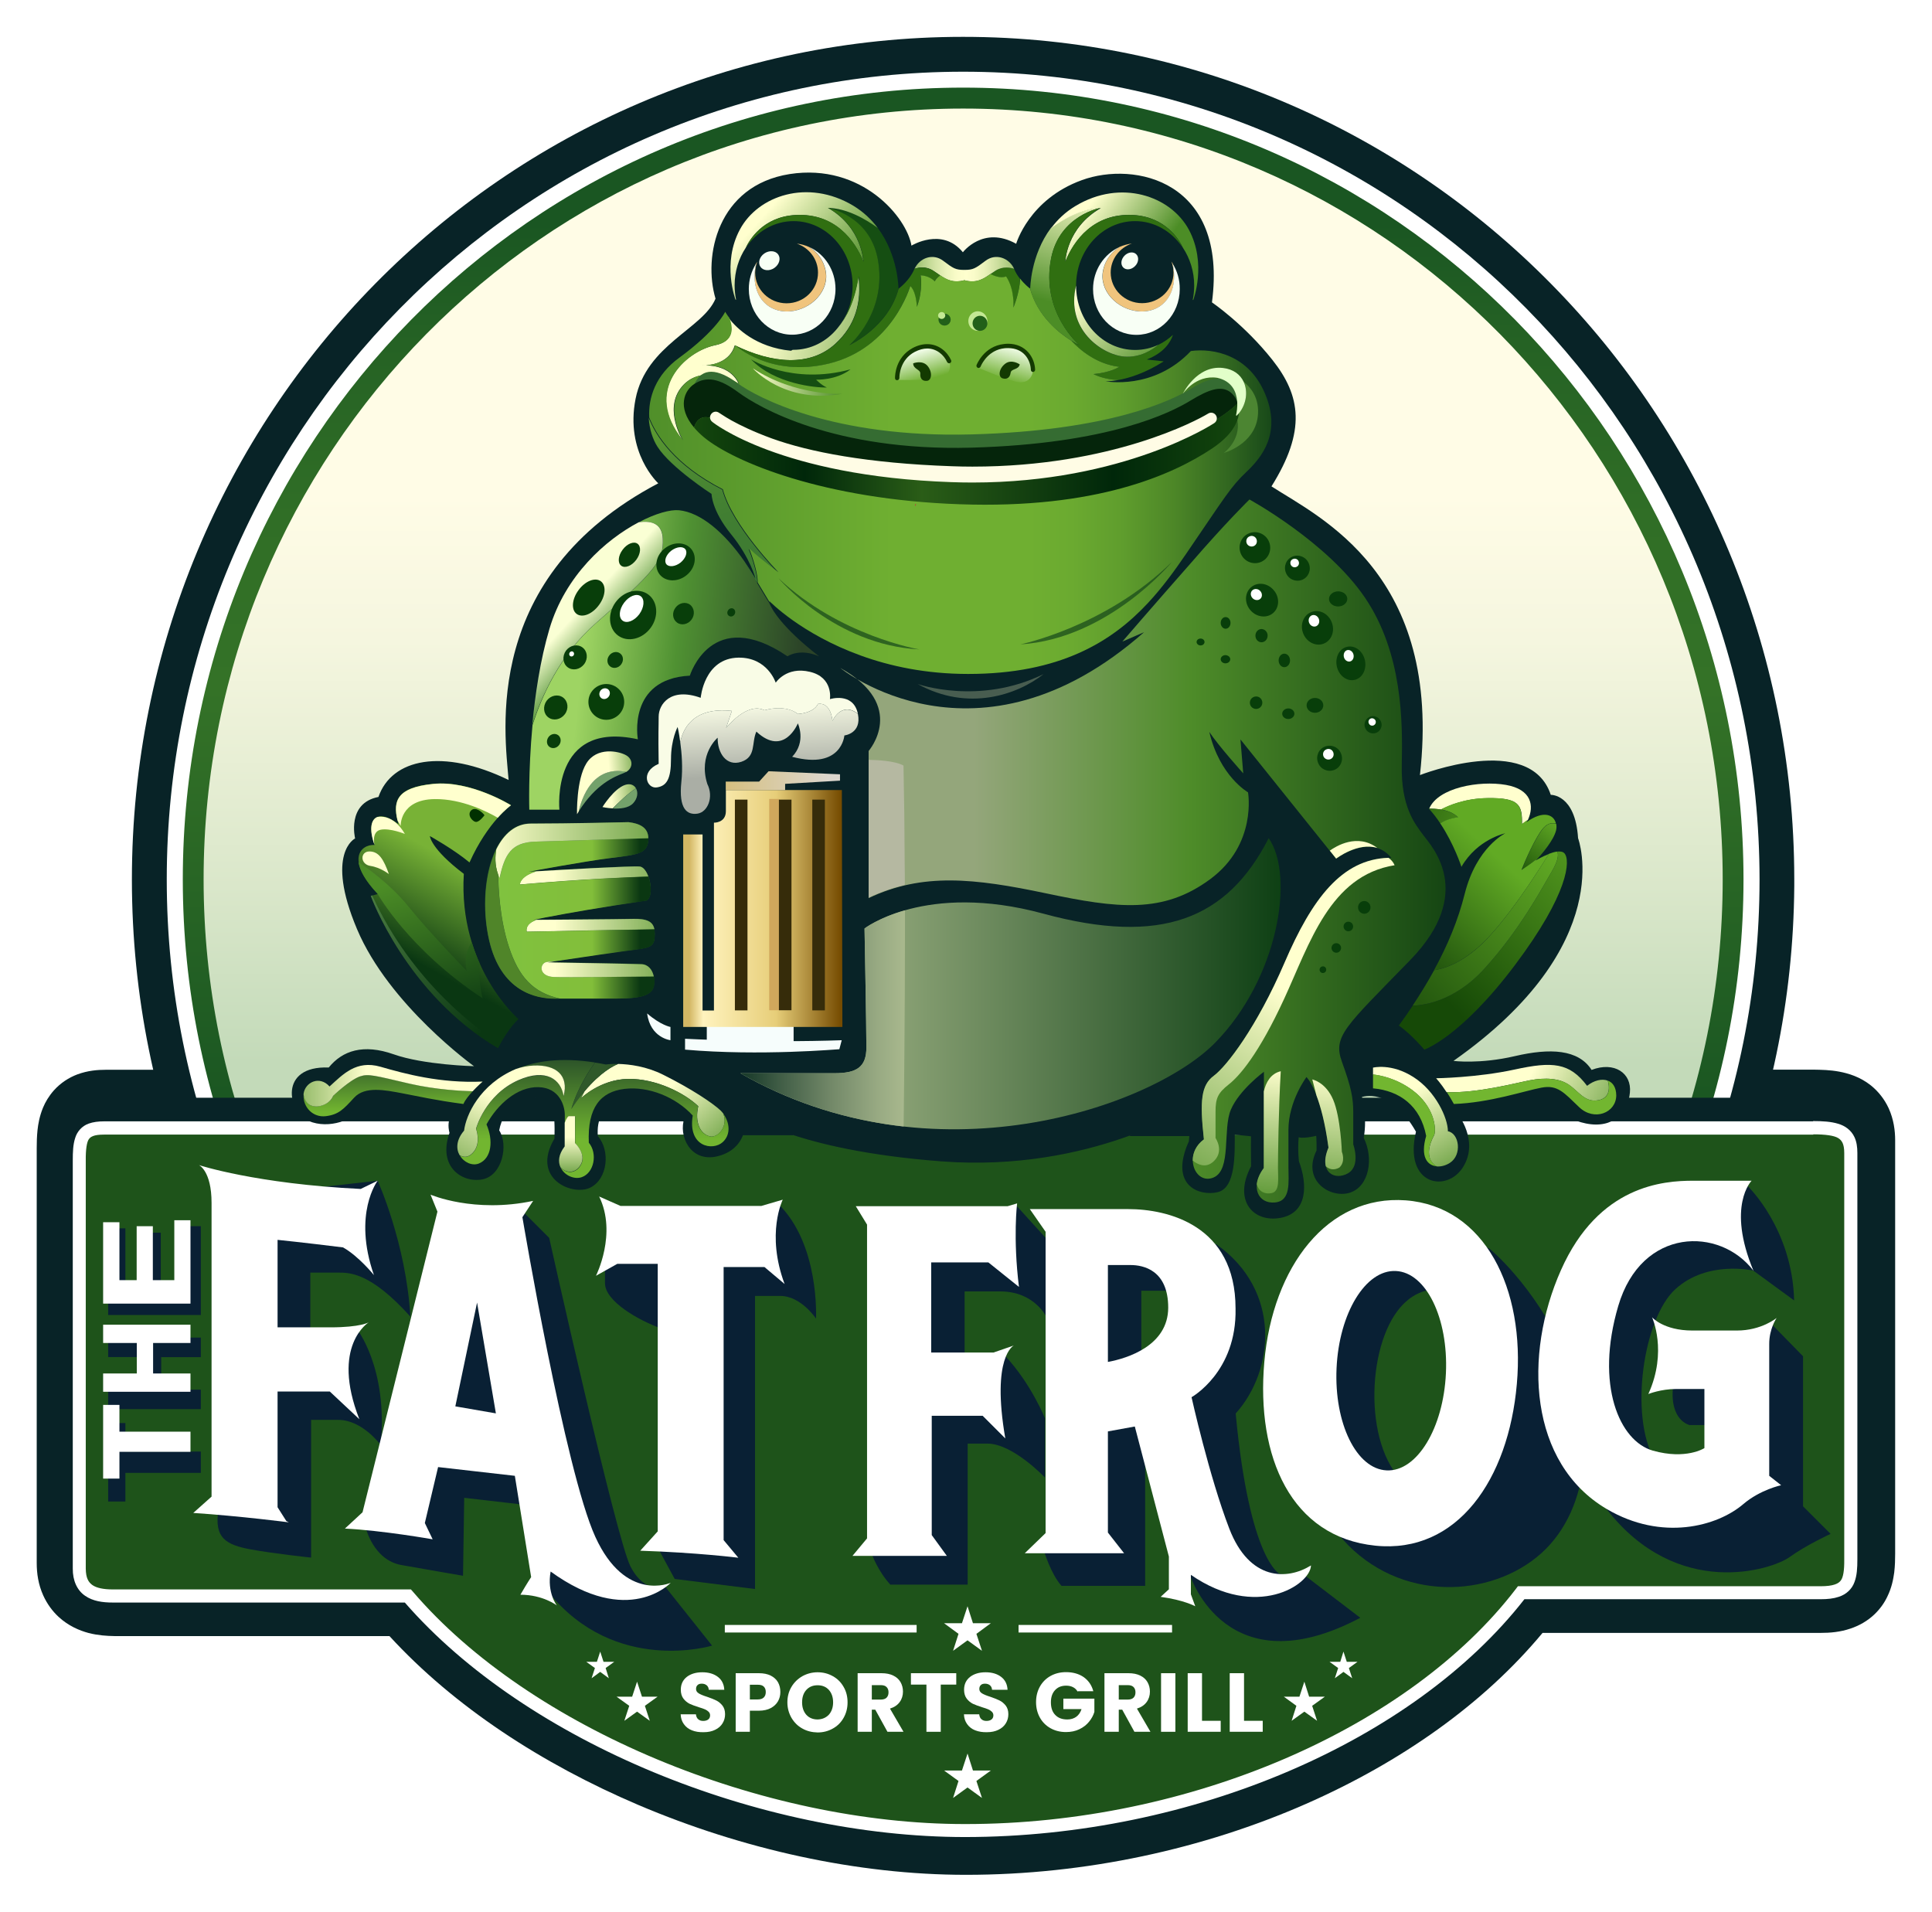 <svg xmlns="http://www.w3.org/2000/svg" xmlns:xlink="http://www.w3.org/1999/xlink" id="Layer_1" x="0px" y="0px" viewBox="0 0 1457.5 1442.2" style="enable-background:new 0 0 1457.5 1442.2;" xml:space="preserve"><style type="text/css">	.st0{fill:#FFFFFF;}	.st1{fill:#082327;}	.st2{fill:url(#SVGID_1_);}	.st3{fill:url(#SVGID_00000164480986248518667200000004355542349006224813_);}	.st4{fill:#092034;}	.st5{fill:#1E531A;}	.st6{fill:url(#SVGID_00000087407230315711324250000000502836193662553996_);}	.st7{fill:#32652E;}	.st8{fill:url(#SVGID_00000137852267767196787740000000571603520614437281_);}	.st9{fill:url(#SVGID_00000142176254676275589820000011918324986438690690_);}	.st10{fill:url(#SVGID_00000079487157522096140480000002037926228571592339_);}	.st11{fill:url(#SVGID_00000125597779523668989010000015739033105709243050_);}	.st12{fill:url(#SVGID_00000160157395276987324860000003707147874240996755_);}	.st13{fill:#508529;}	.st14{fill:url(#SVGID_00000075871716681620278060000013021209756172672419_);}	.st15{fill:url(#SVGID_00000023979400312669293260000004972976550467169686_);}	.st16{fill:url(#SVGID_00000059277288886580848690000002500368477962211202_);}	.st17{fill:#30592A;}	.st18{fill:url(#SVGID_00000116941382067775684450000007945124305640301967_);}	.st19{fill:url(#SVGID_00000132070831048196245330000004859161608591463064_);}	.st20{fill:url(#SVGID_00000173864499147559505510000013357445571692031893_);}	.st21{fill:#73A16B;}	.st22{fill:url(#SVGID_00000148642079671685096290000010318804353946135943_);}	.st23{fill:url(#SVGID_00000119813664150799091150000017970738943858505627_);}	.st24{fill:#FFFFCE;}	.st25{fill:url(#SVGID_00000183250876228268284860000011861062122636456334_);}	.st26{fill:url(#SVGID_00000054976736256022315130000014173338283251401355_);}	.st27{fill:url(#SVGID_00000178187835351480879740000005372941154015046039_);}	.st28{fill:url(#SVGID_00000016753471331336678330000009146986595131567548_);}	.st29{fill:url(#SVGID_00000096059989216745216230000007123445308212308356_);}	.st30{fill:url(#SVGID_00000071554630855592643460000008068852469542789309_);}	.st31{fill:#72B630;}	.st32{fill:url(#SVGID_00000090271746090222230390000016155554713873342105_);}	.st33{fill:url(#SVGID_00000098179588962972771850000017534224459442538913_);}	.st34{fill:url(#SVGID_00000080171004325155748830000011527362979602019515_);}	.st35{fill:url(#SVGID_00000005946371321834186740000012826020462144553866_);}	.st36{fill:#003100;}	.st37{fill:url(#SVGID_00000130648182683938409280000017234653035539781504_);}	.st38{fill:#F9FCE6;}	.st39{fill:url(#SVGID_00000017482024843078575510000002666852559036842407_);}	.st40{fill:#306F11;}	.st41{fill:url(#SVGID_00000016792949771422632240000009443775025663962290_);}	.st42{fill:url(#SVGID_00000182497196640261343200000015479071843683535036_);}	.st43{fill:url(#SVGID_00000143591146903939624860000006892979072184783767_);}	.st44{fill:url(#SVGID_00000036219202028232255750000012953957607405129610_);}	.st45{fill:url(#SVGID_00000173127038599063571390000016973935746007654580_);}	.st46{fill:#154E12;}	.st47{fill:url(#SVGID_00000020396847828823601480000003800130923631824257_);}	.st48{fill:url(#SVGID_00000145025035434724489720000014382312525334051735_);}	.st49{fill:url(#SVGID_00000145023947546067664290000012995642934219144344_);}	.st50{fill:#F0C47D;}	.st51{fill:#F8FFF5;}	.st52{fill:url(#SVGID_00000000203546258906474780000013339394348009269385_);}	.st53{fill:url(#SVGID_00000176001118262608497300000001785802146864928163_);}	.st54{fill:url(#SVGID_00000112620086548138210700000001242100380068754856_);}	.st55{opacity:0.79;}	.st56{clip-path:url(#SVGID_00000176751028267254472710000016331317925386772114_);}	.st57{fill:url(#SVGID_00000093150595926429515000000005780016496064783531_);}	.st58{fill:url(#SVGID_00000154413788237097602350000017912220247436696988_);}	.st59{fill:url(#SVGID_00000137124612363292774150000017560337785279923075_);}	.st60{fill:url(#SVGID_00000093140925083393704930000004270226004130921367_);}	.st61{fill:#F6FDFC;}	.st62{fill:url(#SVGID_00000026863211851165576580000001861303922297155251_);}	.st63{fill:url(#SVGID_00000109015788874108596070000009730610471208209830_);}	.st64{fill:#362C0A;}	.st65{fill:#D0A75C;}	.st66{clip-path:url(#SVGID_00000148657026120041136180000016324743327961423014_);}	.st67{fill:#B5B8A1;}	.st68{fill:url(#SVGID_00000020374211250350473480000015479263234176617405_);}	.st69{clip-path:url(#SVGID_00000158717823219316290760000012953309633057076871_);}	.st70{opacity:0.68;}	.st71{fill:#356C32;}	.st72{fill:none;}	.st73{fill:#DF0040;}	.st74{fill:#05250B;}	.st75{fill:url(#SVGID_00000129917334071551229840000009679796532236929173_);}	.st76{fill:#4C8532;}	.st77{fill:#E2FFC9;}	.st78{fill:#FFFCE5;}	.st79{opacity:0.72;fill:#17491B;}	.st80{fill:#485D50;}	.st81{fill:#083E0A;}	.st82{fill:#C4E994;}	.st83{fill:#226019;}	.st84{fill:url(#SVGID_00000064316442285010282950000009209553196660220330_);}	.st85{fill:#133A01;}	.st86{fill:url(#SVGID_00000178186058178024634680000007421652932045847456_);}</style><g>	<path class="st0" d="M1450.3,825c-0.1-0.2-0.2-0.4-0.2-0.5c-4.9-10.6-12.1-20.1-21.4-27.4c-13.1-10.4-26.9-14.3-36.2-15.9l-0.1,0  c-7.9-1.4-14.9-1.8-20.9-1.8c6.2-35.6,9.6-72.1,9.9-109.4c0-0.5,0-0.9,0-1.4v-5.1c0-0.2,0-0.4,0-0.5  c-0.1-182.3-73.1-348.1-191.1-467.9c-0.1-0.1-0.2-0.2-0.3-0.3C1071.9,74.7,907.7,0.1,726.9,0v0c0,0,0,0-0.2,0v0h-0.1c0,0,0,0,0,0  c-0.1,0-0.3,0-0.6,0C545.2,0.1,381.2,74.8,263.1,194.7C144.8,314.6,71.7,480.7,71.7,663.4v0c0,0.2,0,0.4,0,0.6c0,0,0,0.1,0,0.1  c0,39.2,3.5,77.7,10,115h-2c-7.8,0-19,0.7-31.1,5.3c-10.1,3.8-20.2,10.1-28.7,19.6c-6.1,6.8-10.2,14.1-13.1,21  c-4,9.7-5.4,18.5-6,24.5l0,0.1C0.1,856,0,861.5,0,866.1v313.2h0c0,0,0,0,0,0c0,10.7,1.7,23.2,7.3,35.7c4.3,9.6,10.5,18.3,18.3,25.5  c11.4,10.5,24.1,15.8,34.4,18.5c10.1,2.6,19.2,3.1,26.3,3.1h195.6c51.2,52.7,117.2,94.6,189.1,125.3  c81.6,34.6,171.3,54.8,257.8,54.8c94.5,0,186.7-20.3,267.6-55.8c70.4-31,132.9-73.6,180.1-126.7h197c8.7,0,19.6-0.8,31.3-4.7  c9.6-3.2,19.7-8.6,28.7-17.3c6.7-6.4,11.6-13.7,15.2-21c5-10.4,6.9-20.1,7.7-26.8c0.9-7,0.9-13,1-17.5l0-312  C1457.5,850.7,1456.2,838.2,1450.3,825z"></path>	<path class="st1" d="M1424.8,836L1424.8,836c-3.1-6.7-7.7-12.6-13.4-17.2c-8.3-6.6-17.1-9.1-23.9-10.4c-7-1.3-13.4-1.4-19.6-1.5  L79.8,807c-6.3,0-13.6,0.6-21.5,3.5c-6.3,2.4-12.5,6.3-17.7,12.1c-3.7,4.2-6.4,8.7-8.2,13.1c-2.6,6.4-3.6,12.2-4.1,16.8  c-0.5,4.9-0.6,9.3-0.6,13.5v313.1c0,7.8,1.2,16.2,4.9,24.4c2.8,6.2,6.8,11.8,11.7,16.3c7.3,6.7,15.5,10.2,22.6,12.1  c7.1,1.8,13.6,2.2,19.4,2.3h207.5c48.8,53.2,115,96.4,188,127.5c78.4,33.3,164.7,52.6,246.9,52.6c90.4,0,179.1-19.5,256.5-53.5  c71.6-31.5,133.8-75.2,178.5-129h209.8c7.1,0,14.7-0.6,22.6-3.3c6.2-2.1,12.6-5.5,18.2-10.9c4.1-4,7.3-8.5,9.5-13.2  c3.3-6.7,4.5-13.1,5.2-18.2c0.6-5.2,0.7-9.8,0.7-14.1l0-311.9C1429.7,853.1,1428.7,844.6,1424.8,836z"></path>	<path class="st1" d="M1353.6,663c-0.1-175-70.2-334-183.4-448.8l0,0C1057,99.2,899.8,27.8,726.6,27.8v0c0,0,0,0-0.1,0  c-173.2,0-330.4,71.4-443.6,186.4c-113.3,115-183.4,274-183.4,449.2l0,0c0,0.1,0,0.2,0,0.4c0.1,175.1,70.2,334,183.4,448.9  c112.9,114.6,269.3,185.9,441.8,186.4l0,0h1.9l0,0c173.2,0,330.3-71.4,443.6-186.4c112.2-113.8,182.1-270.9,183.4-444.1l0-0.1v-5.1  C1353.6,663.3,1353.6,663.2,1353.6,663z M1151.5,232.7L1151.5,232.7L1151.5,232.7L1151.5,232.7z"></path>	<path class="st0" d="M1151.5,232.7c-108.6-110.3-259-178.6-424.9-178.6c-165.9,0-316.3,68.3-424.9,178.6  C193,342.9,125.8,495.3,125.8,663.4c0,168.1,67.2,320.5,175.9,430.8c108.6,110.3,259,178.6,424.9,178.6h0  c165.9,0,316.2-68.3,424.9-178.6c108.7-110.2,175.9-262.6,175.9-430.8C1327.3,495.3,1260.1,342.9,1151.5,232.7z"></path>	<linearGradient id="SVGID_1_" gradientUnits="userSpaceOnUse" x1="726.553" y1="365.413" x2="726.553" y2="832.372">		<stop offset="1.648350e-02" style="stop-color:#FFFCE6"></stop>		<stop offset="0.251" style="stop-color:#F5F6DF"></stop>		<stop offset="0.648" style="stop-color:#DAE7CA"></stop>		<stop offset="0.934" style="stop-color:#C3DAB9"></stop>	</linearGradient>	<ellipse class="st2" cx="726.6" cy="663.4" rx="580.8" ry="589.4"></ellipse>			<linearGradient id="SVGID_00000147940456311459002610000014248573875426778025_" gradientUnits="userSpaceOnUse" x1="726.554" y1="849.792" x2="726.554" y2="89.222">		<stop offset="1.648350e-02" style="stop-color:#1A5622"></stop>		<stop offset="0.434" style="stop-color:#347227"></stop>		<stop offset="0.606" style="stop-color:#306E26"></stop>		<stop offset="0.79" style="stop-color:#246124"></stop>		<stop offset="0.896" style="stop-color:#1A5622"></stop>	</linearGradient>	<path style="fill:url(#SVGID_00000147940456311459002610000014248573875426778025_);" d="M726.6,1260.7  c-162.6,0-309.8-66.9-416.3-175l0,0C203.8,977.6,137.9,828.3,137.9,663.4l0,0c0-164.9,65.9-314.2,172.4-422.3l0,0  c106.5-108.1,253.7-175,416.3-175l0,0c162.6,0,309.8,66.9,416.3,175l0,0c106.5,108.1,172.4,257.4,172.4,422.3l0,0h0  c0,164.9-65.9,314.2-172.4,422.3l0,0C1036.3,1193.8,889.1,1260.7,726.6,1260.7L726.6,1260.7L726.6,1260.7L726.6,1260.7z   M321.4,252.2C217.7,357.4,153.6,502.8,153.6,663.4l0,0c0,160.6,64.2,306,167.9,411.3l0,0C425.2,1179.9,568.3,1245,726.6,1245l0,0  c158.2,0,301.4-65,405.1-170.3l0,0c103.7-105.3,167.9-250.6,167.9-411.3l0,0h0c0-160.7-64.2-306-167.9-411.3l0,0  C1028,146.9,884.8,81.9,726.6,81.9l0,0C568.3,81.9,425.2,146.9,321.4,252.2L321.4,252.2z"></path>	<path class="st4" d="M529.6,275.7c0,0,1.2,0.1,3-0.1C530.8,275.6,529.6,275.7,529.6,275.7z"></path>	<path class="st4" d="M726.8,211.3c0.2,0.1,0.5,0.1,0.7,0.2c0.2-0.1,0.5-0.1,0.7-0.2H726.8z"></path>	<path class="st1" d="M1415.1,850.4c-2.3-4.9-6-9.6-10.3-12.9c-6.5-5-13.3-7.1-19.3-8.1c-6.1-1.1-11.8-1.2-17.8-1.3H78.4  c-5.8,0-11.5,0.5-17.9,2.8c-4.7,1.7-9.7,4.8-13.4,9c-2.8,3.1-4.9,6.6-6.3,9.9c-2.1,5-2.8,9.5-3.3,13.6c-0.4,4.1-0.5,8.1-0.5,12.2  v307.7c0,6.5,1.1,13.2,3.9,19.6c2.1,4.7,5.3,9.1,9.1,12.5c5.7,5.2,12.2,7.9,18.1,9.4c5.9,1.5,11.5,1.9,16.9,1.9h212.3  c47.7,52.4,114.1,95.4,187.6,126.1c77.2,32.2,162.4,50.9,243.1,50.9c89,0,176.4-18.9,252.5-51.7c72.1-31.1,134.3-74.7,177.9-127.7  h215c6.6,0,12.8-0.6,19.3-2.7c4.8-1.6,9.9-4.3,14.1-8.3c3.1-3,5.6-6.5,7.3-9.9c2.6-5.2,3.6-10.1,4.2-14.5c0.6-4.4,0.6-8.4,0.6-12.5  l0-306.6C1419,863.6,1418.2,857.1,1415.1,850.4z"></path>	<g>		<path class="st5" d="M1367.8,850.9H78.4c-16.6,0-18.6,7.1-18.6,24.7v307.7c0,16.4,10.7,20.6,25.3,20.6h222.6   c89.9,105,266.3,177,420.4,177c171.5,0,338-73.1,419.4-179.4h226c20.4,0,22.8-8.1,22.8-25.2V869.9   C1396.3,853.7,1386.8,850.9,1367.8,850.9z"></path>		<path class="st0" d="M305.4,1208.9l-220.3,0c-7.7,0-15-1-20.9-5.1l0,0c-6-4.1-9.4-11.4-9.3-20.6l0,0V875.6   c0-6.7,0.2-12.2,1.8-17.1l0,0c1.4-4.8,5.1-9.1,10.2-10.9l0,0c3.4-1.2,7.2-1.7,11.7-1.7l0,0h1289.4v5v5H78.4   c-3.8,0-6.5,0.4-8.2,1.1l0,0c-1.7,0.7-2.4,1.3-3.2,2.4l0,0c-1.5,2.1-2.4,7.6-2.3,16.2l0,0l0,307.7c0.1,7.2,2,10.2,5,12.4l0,0   c3.1,2.2,8.4,3.3,15.3,3.3l0,0H310l1.5,1.7c88.5,103.5,264,175.4,416.6,175.3l0,0c170.1,0.1,335.4-72.8,415.5-177.4l0,0l1.5-2   h228.4c4.8,0,8.3-0.5,10.6-1.3l0,0c2.4-0.8,3.5-1.7,4.5-2.9l0,0c1.9-2.3,2.8-7.6,2.7-16l0,0l0-306.6c0-3.6-0.5-6-1.3-7.7l0,0   c-0.8-1.6-1.7-2.6-3.3-3.6l0,0c-3.1-1.9-9.6-2.8-18.9-2.8l0,0v-5v-5c7.3,0,13.5,0.4,18.8,2l0,0c5.3,1.5,10,4.9,12.4,10.1l0,0   c1.6,3.4,2.2,7.4,2.2,11.9l0,0v306.6c0,6.6-0.3,12.2-2.2,17.2l0,0c-1.8,5.1-6.1,9.3-11.9,11.1l0,0c-3.8,1.3-8.3,1.8-13.7,1.8l0,0   H1150c-83.4,106.8-250,179.3-421.9,179.4l0,0C573.3,1385.8,397.2,1314.4,305.4,1208.9L305.4,1208.9z"></path>	</g>	<g>		<g>			<path class="st1" d="M687.6,185.3c0,0,23.1-14.2,38.8,5c0,0,15.3-20.3,40.2-6.4c0,0,9.6-33.5,49.5-48    c39.9-14.6,110.3,0.4,98.2,92.2c0,0,24.2,16.4,45.6,43.4c21.4,27,25.6,53.4-0.7,95.4c36.3,23.5,129.1,66,112,217.8    c0,0,83-32.7,98.7,14.9c0,0,18.5-0.7,20.6,32.7c0,0,30.6,80.4-94,168c0,0,19.7,2.6,46.3-3.6c26.6-6.2,47.9-5.2,57.9,10.4    c17.1-6.6,30.4,2.4,28.9,17.1c-1.4,14.7-12.3,27.5-33.2,23.3c-20.9-4.3-26.6-18-26.6-18s-9-1-30.4,4.3    c-21.4,5.2-39.9,6.2-39.9,6.2s16.6,20.4,4.3,40.3c-12.3,19.9-45.1,13.8-35.6-26.6c-19.5-34.2-40.8-26.1-40.8-26.1    s4.3,14.2,1.4,30.8c7.6,15.2,4.3,36.5-10.4,41.3c-14.7,4.7-36.5-9-25.2-31.8c0.5-26.1-6.2-39.4-6.2-39.4s-10,20.4-7.1,47.5    c6.6,17.6,6.6,38.9-13.8,42.7c-20.4,3.8-36.1-12.8-22.3-38.9c-0.5-38.4,1-54.1,1-54.1s-13.3,12.3-13.3,28.5    c0,16.1,0.9,41.8-12.8,45.1c-13.8,3.3-37-4.7-21.8-38.4c1.4-19.9,2.8-26.6,2.8-26.6s-76.4,50.3-189.3,41.8    C597.6,867.5,562.5,840,562.5,840s3.8,23.7-18,31.3c-21.8,7.6-31.8-11.9-28.9-25.2c-14.7-17.1-28.5-19.5-45.1-16.1    c-16.6,3.3-20.4,15.2-19.5,27c9.5,10.9,7.6,32.3-5.7,38.9c-13.3,6.6-45.1-6.6-27-37c0.5-20.9-0.9-29.4-12.3-30.4    c-11.4-0.9-26.1,6.2-29.4,24.2c7.1,10.9,2.4,34.2-12.8,37c-15.2,2.8-33.7-9.5-24.7-35.1c-2.8-10.9,3.3-16.1,3.3-16.1    s-17.6,0-37-4.7c-19.5-4.7-29.4-4.7-33.7,2.8c-4.3,7.6-23.3,15.7-38.9,9c-15.7-6.6-22.8-41.8,15.2-40.3    c10.4-12.8,26.1-18,48.9-10c22.8,8.1,60.7,9,60.7,9s-64.1-46-88.3-103.5c-24.2-57.4-1.4-68.3-1.4-68.3s-6.6-26.6,17.6-31.3    c10-28.9,48.4-37,98.2-12.8c-2.8-35.1-20.9-153.3,112.9-223.8c0,0-25.2-23-17.1-63.8c8.1-40.8,50.8-52.7,60.3-75.5    c-9.5-31.8,1.4-85.4,56-94C650.3,122.9,684.2,164.2,687.6,185.3z"></path>							<linearGradient id="SVGID_00000148627236075473655400000002459207413236085408_" gradientUnits="userSpaceOnUse" x1="558.435" y1="742.134" x2="966.098" y2="742.134">				<stop offset="3.296700e-02" style="stop-color:#B6C497"></stop>				<stop offset="1" style="stop-color:#0E4014"></stop>			</linearGradient>			<path style="fill:url(#SVGID_00000148627236075473655400000002459207413236085408_);" d="M652.2,700.4c0,0,45.8-35.4,134.8-11.2    c89,24.2,138.8,4.3,170.1-56.9c19.9,28.5,7.1,106.1-40.6,154.5s-212.8,106.4-358,22.8c0,0,53.9,0,70.9,0    c17.1,0,24.2-4.7,24.2-19.5C653.6,775.4,652.2,700.4,652.2,700.4z"></path>			<g>				<path class="st7" d="M474.1,620.2c9.3,1.1,16,4.6,14.9,14.2c-1.1,9.6-8.2,10.3-28.5,12.8c-20.3,2.5-61.9,10.3-61.9,10.3     s76.9-4.6,84-3.9c7.1,0.7,11.6,21.5,5.3,25.6c-55.9,8.2-85.6,14.6-85.6,14.6s61.8-0.4,74.9-0.7c13.2-0.4,16.7,3.2,16.7,11.4     c0,8.2-1.6,10.3-14.2,11.7c-12.4,1.4-66.6,9.6-66.6,9.6s63.4,1.1,70.8,1.4c7.5,0.4,10.7,8.9,9.3,16.4     c-1.4,7.5-10.7,9.6-27.8,9.6c-17.1,0-32.7,0-47,0c-14.2,0-40.6-5.3-49.5-44.1c-8.9-38.8,2.1-87.9,31.3-87.9     C429.6,621.3,474.1,620.2,474.1,620.2z"></path>									<linearGradient id="SVGID_00000176747272013610361890000008261716630253706903_" gradientUnits="userSpaceOnUse" x1="367.902" y1="660.428" x2="526.877" y2="660.428">					<stop offset="0.313" style="stop-color:#FFFFCE"></stop>					<stop offset="1" style="stop-color:#4C8D26"></stop>				</linearGradient>				<path style="fill:url(#SVGID_00000176747272013610361890000008261716630253706903_);" d="M392.1,667.2c48.1-4.1,83.9-5.6,97-6     c-1.5-4.1-3.8-7.2-6.5-7.5c-5.9-0.6-60,2.5-78.1,3.6C397.9,659.4,392.8,662.5,392.1,667.2z"></path>									<linearGradient id="SVGID_00000072249313532779540940000015877486367465532821_" gradientUnits="userSpaceOnUse" x1="367.903" y1="698.002" x2="526.877" y2="698.002">					<stop offset="0.319" style="stop-color:#FFFFCE"></stop>					<stop offset="1" style="stop-color:#4C8D26"></stop>				</linearGradient>				<path style="fill:url(#SVGID_00000072249313532779540940000015877486367465532821_);" d="M397.3,702.8     c55.1-1.1,84.9-1.6,96.4-1.8c-1.1-5.6-5.4-8.1-16.4-7.8c-11.7,0.3-61.8,0.6-72.8,0.7C399.6,695.8,396.6,698.6,397.3,702.8z"></path>									<linearGradient id="SVGID_00000164506105482973665740000006561732684042625695_" gradientUnits="userSpaceOnUse" x1="375.815" y1="692.845" x2="494.014" y2="692.845">					<stop offset="0" style="stop-color:#80C23F"></stop>					<stop offset="0.599" style="stop-color:#82BE3A"></stop>					<stop offset="0.907" style="stop-color:#0A3712"></stop>				</linearGradient>				<path style="fill:url(#SVGID_00000164506105482973665740000006561732684042625695_);" d="M417.7,737     c-10.4-0.5-10.9-8.5-6.6-10.9c0.8-0.5,4-0.8,8.6-1.1c14.7-2.2,50.4-7.5,60.1-8.6c12.6-1.4,14.2-3.6,14.2-11.7     c0-1.3-0.1-2.5-0.3-3.6c-11.5,0.2-41.3,0.7-96.4,1.8c-0.7-4.2,2.3-7,7.2-8.9c-1.4,0-2.1,0-2.1,0s2.1-0.4,6.2-1.3     c1.8-0.4,3.6-0.8,5.6-1.1c13.5-2.6,38.4-7.1,73.8-12.2c3.9-2.5,3.6-11.5,1.2-18.1c-13.1,0.4-48.9,1.9-97,6     c0.7-4.7,5.8-7.8,12.4-10c-3.7,0.2-5.9,0.3-5.9,0.3s41.6-7.8,61.9-10.3c20.3-2.5,27.4-3.2,28.5-12.8c0.1-0.8,0.1-1.5,0.1-2.2     c-18.8,0.6-70.5,2.2-85.2,2.6c-18,0.5-23.3,9.5-27,27.5c-0.4-0.9-0.8-1.8-1.1-2.7c0.1,9.4,1,32.8,7.9,54.1     c7.6,23.4,18.4,34.9,38.7,39.5c13.2,0,27.6,0,43.2,0c17.1,0,26.3-2.1,27.8-9.6c0.5-2.4,0.4-4.9,0-7.2     C476.9,736.8,426.5,737.4,417.7,737z"></path>									<linearGradient id="SVGID_00000138546726065790397190000017459823528759244206_" gradientUnits="userSpaceOnUse" x1="367.902" y1="641.365" x2="526.876" y2="641.365">					<stop offset="0" style="stop-color:#FFFFCE"></stop>					<stop offset="1" style="stop-color:#4C8D26"></stop>				</linearGradient>				<path style="fill:url(#SVGID_00000138546726065790397190000017459823528759244206_);" d="M375.8,659.7c0-2.7,0-4.3,0-4.3     S375.8,657,375.8,659.7c0.3,0.9,0.7,1.8,1.1,2.7c3.8-18,9-27,27-27.5c14.7-0.4,66.4-2,85.2-2.6c-0.1-8-6.5-11.1-15-12.1     c0,0-44.5,1.1-73.7,1.1c-11.5,0-20.2,7.7-26,19.4C373.5,645.7,373.2,652.5,375.8,659.7z"></path>									<linearGradient id="SVGID_00000139282332118476518580000011065484156006632092_" gradientUnits="userSpaceOnUse" x1="367.903" y1="731.049" x2="526.877" y2="731.049">					<stop offset="0.319" style="stop-color:#FFFFCE"></stop>					<stop offset="1" style="stop-color:#4C8D26"></stop>				</linearGradient>				<path style="fill:url(#SVGID_00000139282332118476518580000011065484156006632092_);" d="M484,727.4c-7.5-0.4-70.8-1.4-70.8-1.4     s2.5-0.4,6.5-1c-4.6,0.3-7.8,0.6-8.6,1.1c-4.3,2.4-3.8,10.4,6.6,10.9c8.7,0.4,59.2-0.2,75.5-0.4     C492.2,731.7,489.1,727.6,484,727.4z"></path>				<path class="st13" d="M383.7,713.9c-6.9-21.3-7.8-44.7-7.9-54.1c-2.6-7.3-2.3-14.1-1.4-19c-8.8,17.9-10.7,45.1-5.3,68.5     c8.9,38.8,35.2,44.1,49.5,44.1c1.3,0,2.5,0,3.8,0C402,748.8,391.3,737.3,383.7,713.9z"></path>			</g>			<g>									<linearGradient id="SVGID_00000080166230732112127740000015395671093937346948_" gradientUnits="userSpaceOnUse" x1="292.959" y1="838.656" x2="292.247" y2="793.1">					<stop offset="1.098900e-02" style="stop-color:#72B630"></stop>					<stop offset="0.929" style="stop-color:#2A5129"></stop>				</linearGradient>				<path style="fill:url(#SVGID_00000080166230732112127740000015395671093937346948_);" d="M356.7,823.1     c-8.6-0.2-27.9-1.1-47.5-5.7c-26.3-6-31.1-7.7-37.5-5.5c-7.8,2.7-20.3,14.7-20.3,14.7s-1.8,5.7-9.6,7.6     c-6.5,1.6-12-1.4-12.7-9.1c0,0.3-0.1,0.6-0.1,0.8c-0.5,9.3,7.1,17.3,16.8,16.1c9.7-1.2,13.3-5.2,21.4-14     c8.1-8.8,23.3-5.7,36.1-3.3c12.8,2.4,24.4,5.2,46.3,8.1C351,829.6,353.9,826.1,356.7,823.1z"></path>									<linearGradient id="SVGID_00000141417098548229099910000008699496069967946884_" gradientUnits="userSpaceOnUse" x1="314.278" y1="818.966" x2="194.691" y2="818.966">					<stop offset="0.319" style="stop-color:#FFFFCE"></stop>					<stop offset="1" style="stop-color:#4C8D26"></stop>				</linearGradient>				<path style="fill:url(#SVGID_00000141417098548229099910000008699496069967946884_);" d="M241.7,834.3c7.8-1.9,9.6-7.6,9.6-7.6     s12.5-12,20.3-14.7c6.4-2.2,11.2-0.6,37.5,5.5c19.6,4.5,39,5.5,47.5,5.7c3.8-4.1,7.5-7.3,7.5-7.3c-32,1.4-58.8-5.9-77.1-11.2     c-18.3-5.2-28.2,5.7-38.4,14.9c-7.6-8.5-18.5-3.2-19.6,5.6C229.7,832.8,235.2,835.8,241.7,834.3z"></path>			</g>			<g>									<linearGradient id="SVGID_00000021812242182772936090000018148932834405583268_" gradientUnits="userSpaceOnUse" x1="467.534" y1="807.253" x2="540.616" y2="888.402">					<stop offset="0.319" style="stop-color:#FFFFCE"></stop>					<stop offset="1" style="stop-color:#4C8D26"></stop>				</linearGradient>				<path style="fill:url(#SVGID_00000021812242182772936090000018148932834405583268_);" d="M441,823.2l-2.8,5.4     c0,0,14.6-14.4,35.6-14.7c21-0.4,42.7,10.7,53,20.6c-2.8,12.1,1.4,21,8.9,22.8c5.6,1.3,13.9-7.3,10-17.2     c-0.7-0.9-1.4-1.7-2.1-2.4c-6.1-5.7-22.1-16.4-43.4-27c-12.6-6.3-25.4-7.9-33.8-8.1C462.8,804,453.1,808.8,441,823.2z"></path>				<path class="st17" d="M441,823.2l2.7-5.1L441,823.2c12.1-14.4,21.9-19.3,25.3-20.6c-5.8-0.1-9.4,0.4-9.4,0.4     c-2.7-0.6-5.4-1-8-1.4c-3.8,5.2-13.1,19-17.9,35.1C434.5,831.4,437.8,827,441,823.2z"></path>									<linearGradient id="SVGID_00000016781951363645229210000007087042982566940575_" gradientUnits="userSpaceOnUse" x1="448.213" y1="860.846" x2="448.213" y2="792.51">					<stop offset="1.098900e-02" style="stop-color:#72B630"></stop>					<stop offset="0.929" style="stop-color:#2A5129"></stop>				</linearGradient>				<path style="fill:url(#SVGID_00000016781951363645229210000007087042982566940575_);" d="M545.6,840.1c4,9.9-4.4,18.5-10,17.2     c-7.5-1.8-11.7-10.7-8.9-22.8c-10.3-10-32-21-53-20.6c-21,0.4-35.6,14.7-35.6,14.7l2.8-5.4c-3.2,3.8-6.5,8.2-9.9,13.4     c4.7-16.2,14.1-29.9,17.9-35.1c-25.6-4-45-1.2-59.6,5c4.1-1.4,8.7-2.4,13.5-2.6c17-0.7,26.5,7.6,22.5,23c0.4,2.5,0.4,5.2,0.1,8     c0.4-2.7,0.3-5.4-0.1-8c-0.1,0.5-0.3,1-0.4,1.4c0.1-0.5,0.3-1,0.4-1.4c-2-12.4-13.1-21.1-34.1-12c-25.3,11-32,36.7-32,36.7     s4.3,11-2.5,18.2c-3.7,3.9-7.3,3.2-9.8,1.8c3,5.3,9.4,8.1,14.4,6.1c9.6-3.9,11-17.4,5.7-29.5c8.2-14.9,23.1-28.5,39.2-28.1     c16,0.4,19.9,14.2,19.9,21c0,1.6,0,3.7,0,6.1c1.1-2.7,2.3-5,3.2-5c2.1,0,4.6,0,4.6,0v20.3c0,0,9.6,8.9,3.6,17.4     c-4.1,5.8-10.6,5.2-14.6,0.7c2.8,6.2,10.5,9.4,16,7.4c9.3-3.2,12.1-17.8,5.3-26c-1.1-26.7,8.9-38.4,27-40.6     c18.2-2.1,38.6,6.2,51.4,20.1c-3.9,23.7,15.1,26.9,22.6,20.1C551.8,855.6,550.2,846.2,545.6,840.1z"></path>									<linearGradient id="SVGID_00000154400852911917520130000007265667835003833018_" gradientUnits="userSpaceOnUse" x1="430.602" y1="841.388" x2="430.602" y2="892.64">					<stop offset="0.319" style="stop-color:#FFFFCE"></stop>					<stop offset="1" style="stop-color:#4C8D26"></stop>				</linearGradient>				<path style="fill:url(#SVGID_00000154400852911917520130000007265667835003833018_);" d="M437.4,879.7     c6.1-8.5-3.6-17.4-3.6-17.4V842c0,0-2.5,0-4.6,0c-0.9,0-2.1,2.3-3.2,5c0,7.7,0,17.8,0,17.8c-4.7,6.1-5.1,11.6-3.2,15.7     C426.8,884.9,433.3,885.5,437.4,879.7z"></path>									<linearGradient id="SVGID_00000130643898314969403010000006128956846387996817_" gradientUnits="userSpaceOnUse" x1="407.663" y1="800.342" x2="346.446" y2="912.337">					<stop offset="0.319" style="stop-color:#FFFFCE"></stop>					<stop offset="1" style="stop-color:#4C8D26"></stop>				</linearGradient>				<path style="fill:url(#SVGID_00000130643898314969403010000006128956846387996817_);" d="M356.6,869.7     c6.8-7.1,2.5-18.2,2.5-18.2s6.8-25.6,32-36.7c21-9.2,32.1-0.4,34.1,12c4-15.4-5.4-23.7-22.5-23c-4.8,0.2-9.4,1.2-13.5,2.6     c-27.4,11.6-37.7,34.9-39.1,46.5c-6,7-6.1,13.8-3.4,18.5C349.3,872.9,352.9,873.7,356.6,869.7z"></path>			</g>			<g>				<path class="st21" d="M470.5,583.2c0.7-0.3,1.4-0.6,2-1c-25.2-5-33.6,19.6-36,30C449.6,591.4,463.3,586,470.5,583.2z"></path>									<linearGradient id="SVGID_00000044153606167235570950000007614477225782196372_" gradientUnits="userSpaceOnUse" x1="460.165" y1="589.386" x2="488.163" y2="587.013">					<stop offset="0" style="stop-color:#FFFFCE"></stop>					<stop offset="1" style="stop-color:#4C8D26"></stop>				</linearGradient>				<path style="fill:url(#SVGID_00000044153606167235570950000007614477225782196372_);" d="M472.5,582.3c5.4-3.3,5-9.7-0.2-12.6     c-5.7-3.2-22.1-6.4-29.9,6.1c-7.8,12.5-7.1,38.4-7.1,38.4c0.4-0.7,0.8-1.3,1.2-1.9C438.9,601.9,447.2,577.2,472.5,582.3z"></path>									<linearGradient id="SVGID_00000137828482034553167750000012096923768142571166_" gradientUnits="userSpaceOnUse" x1="461.18" y1="601.36" x2="489.177" y2="598.988">					<stop offset="0" style="stop-color:#FFFFCE"></stop>					<stop offset="1" style="stop-color:#4C8D26"></stop>				</linearGradient>				<path style="fill:url(#SVGID_00000137828482034553167750000012096923768142571166_);" d="M479.8,594.7c-1.4-2.5-4.3-3.9-8.2-2.6     c-8.5,2.8-17.1,16.7-17.1,16.7s3.4,0.8,7.7,1C466.3,605.7,473.6,598.6,479.8,594.7z"></path>				<path class="st21" d="M462.2,609.9c5.3,0.3,11.9-0.2,15.4-3.9c3.5-3.7,3.9-8.3,2.2-11.3C473.6,598.6,466.3,605.7,462.2,609.9z"></path>			</g>			<g>				<path class="st24" d="M1087.2,610.7c5.6-3,18-8.4,35-8.6c23.8-0.4,26.3,5,26,19.6c2-1.4,3.4-2.4,4.4-3.1     c5-10.7,2.8-23.1-16.5-26.5c-20.2-3.5-51.3,2.1-57.9,17.9C1080.6,610,1083.8,610.2,1087.2,610.7z"></path>									<linearGradient id="SVGID_00000150080098473598062400000010543388903019047585_" gradientUnits="userSpaceOnUse" x1="1025.98" y1="593.776" x2="1148.414" y2="637.909">					<stop offset="0" style="stop-color:#164907"></stop>					<stop offset="1" style="stop-color:#61AA24"></stop>				</linearGradient>				<path style="fill:url(#SVGID_00000150080098473598062400000010543388903019047585_);" d="M1087.2,610.7c-2.2,1.2-3.4,2-3.4,2     S1084.9,611.9,1087.2,610.7c-3.3-0.6-6.6-0.7-9-0.7c0,0.1-0.1,0.2-0.1,0.2c3.1,3.4,6,7.2,8.5,11c2.7-1.7,7.1-3.8,13.5-4.6     C1096.7,613.3,1091.8,611.6,1087.2,610.7z"></path>									<linearGradient id="SVGID_00000093876636411267235020000005433471623943114687_" gradientUnits="userSpaceOnUse" x1="1141.483" y1="663.153" x2="1175.175" y2="619.494">					<stop offset="0" style="stop-color:#164907"></stop>					<stop offset="1" style="stop-color:#61AA24"></stop>				</linearGradient>				<path style="fill:url(#SVGID_00000093876636411267235020000005433471623943114687_);" d="M1162.8,626.7     c-7.8,11.2-14.9,29.7-14.9,29.7s5.8-3.9,11.9-8.5c3.3-3.6,12.3-14,14.1-21.5c0.4-1.7,0.4-3.4,0.1-4.9     C1170.9,620.5,1166.8,620.9,1162.8,626.7z"></path>									<linearGradient id="SVGID_00000063613268932531325170000004667102115199495315_" gradientUnits="userSpaceOnUse" x1="1090.235" y1="753.764" x2="1223.109" y2="627.532">					<stop offset="0" style="stop-color:#164907"></stop>					<stop offset="1" style="stop-color:#61AA24"></stop>				</linearGradient>				<path style="fill:url(#SVGID_00000063613268932531325170000004667102115199495315_);" d="M1180.2,643.7     c-1.2-1.3-3.1-1.5-5.4-1.3c1,1.9,1.1,6.1-4,14.8c-7.8,13.3-24.4,44.5-51.1,73.7c-23.5,25.7-48.5,27.7-54,27.8     c-3.3,5-6.8,10-10.4,14.9c9.6,6.8,19.2,18.2,19.2,18.2s27.4-9.3,68.3-63.7C1183.8,673.6,1184.8,648.7,1180.2,643.7z"></path>									<linearGradient id="SVGID_00000181774150648382875950000006172362247365118389_" gradientUnits="userSpaceOnUse" x1="1058.692" y1="708.726" x2="1122.757" y2="639.916">					<stop offset="4.395600e-02" style="stop-color:#25590F"></stop>					<stop offset="1" style="stop-color:#61AA24"></stop>				</linearGradient>				<path style="fill:url(#SVGID_00000181774150648382875950000006172362247365118389_);" d="M1168.5,644.2c-5.2,2-10,4.9-10,4.9     s0.5-0.5,1.2-1.3c-6.1,4.7-11.9,8.5-11.9,8.5s7.1-18.5,14.9-29.7c4-5.7,8.1-6.2,11.1-5.3c-1.4-6.7-9.4-10.4-22.2-1.1     c0.3-0.5,0.6-1.1,0.8-1.7c-1,0.7-2.4,1.7-4.4,3.1c0.4-14.6-2.1-19.9-26-19.6c-17.1,0.3-29.4,5.6-35,8.6c4.6,0.8,9.5,2.5,13,5.9     c-6.5,0.8-10.9,2.9-13.5,4.6c10.5,15.7,16,32.8,16,32.8c12.1-21,33.1-25.3,33.1-25.3s-21.7,10.3-30.6,45.6     c-5,20-13,39.1-23.2,57.7c6.9-1,19.2-4.7,33.9-17.8C1135.3,696.8,1161.3,655.7,1168.5,644.2z"></path>									<linearGradient id="SVGID_00000142855806964275060680000013338626171981420173_" gradientUnits="userSpaceOnUse" x1="1065.543" y1="759.417" x2="1182.757" y2="652.642">					<stop offset="4.395600e-02" style="stop-color:#25590F"></stop>					<stop offset="1" style="stop-color:#61AA24"></stop>				</linearGradient>				<path style="fill:url(#SVGID_00000142855806964275060680000013338626171981420173_);" d="M1119.7,730.9     c26.7-29.2,43.3-60.4,51.1-73.7c5.1-8.7,4.9-12.9,4-14.8c-2,0.2-4.2,0.9-6.3,1.7c-7.1,11.5-33.2,52.6-52.7,70     c-14.7,13.1-27,16.8-33.9,17.8c-4.9,9-10.4,17.9-16.2,26.7C1071.2,758.6,1096.2,756.7,1119.7,730.9z"></path>			</g>			<g>									<linearGradient id="SVGID_00000139986058715349702250000010597152704106560148_" gradientUnits="userSpaceOnUse" x1="1042.369" y1="790.413" x2="1104.298" y2="896.476">					<stop offset="0.319" style="stop-color:#FFFFCE"></stop>					<stop offset="1" style="stop-color:#4C8D26"></stop>				</linearGradient>				<path style="fill:url(#SVGID_00000139986058715349702250000010597152704106560148_);" d="M1092.3,853.4c0-10-9.3-30.3-26-40.9     c-16.7-10.7-30.5-7.1-30.5-7.1v5.2c5,0.5,17.6,2.8,29.8,11.9c15.7,11.7,18.2,27.8,16.4,33.8c0,0-10.1,16.3,1.8,23.6     c3.3,0.3,6.9-0.7,9.9-2.6C1103.3,871.2,1100.8,854.8,1092.3,853.4z"></path>				<path class="st31" d="M1082,856.2c1.8-6.1-0.7-22.1-16.4-33.8c-12.2-9.1-24.8-11.4-29.8-11.9V821c20.1,1.8,35.8,13.2,40.1,35.9     c-4.6,15.8,0.9,22.3,7.9,22.9C1071.9,872.5,1082,856.2,1082,856.2z"></path>									<linearGradient id="SVGID_00000023243368044046660430000017399698272174149248_" gradientUnits="userSpaceOnUse" x1="1111.33" y1="798.957" x2="1234.714" y2="861.123">					<stop offset="0.319" style="stop-color:#FFFFCE"></stop>					<stop offset="1" style="stop-color:#4C8D26"></stop>				</linearGradient>				<path style="fill:url(#SVGID_00000023243368044046660430000017399698272174149248_);" d="M1154.2,814.9     c11.4-2.1,22.3-1.7,29.8,3.7c6.8,4.8,11.4,12.3,20,11.6c11.9-1,10-11.5,8.9-15c-4.4-1.7-10.4-0.2-15.6,3.9     c-13.3-17.6-26.1-18.5-54.6-12.3c-28.5,6.2-59.3,6.6-59.3,6.6s3.6,3.9,7.9,10.5C1114.6,824.7,1143.2,817,1154.2,814.9z"></path>				<path class="st31" d="M1213,815.2c1,3.6,3,14.1-8.9,15c-8.7,0.7-13.3-6.8-20-11.6c-7.5-5.3-18.4-5.8-29.8-3.7     c-11,2.1-39.7,9.8-62.8,9c1.7,2.6,3.5,5.6,5.3,8.9c27-0.9,53.6-10,66-12.3c12.3-2.4,17.1,3.8,28.5,14.7c11.4,10.9,28,4.3,28-9     C1219.2,820.2,1216.7,816.6,1213,815.2z"></path>			</g>			<g>				<g>											<linearGradient id="SVGID_00000092427798998742598580000010642606275417313664_" gradientUnits="userSpaceOnUse" x1="317.802" y1="727.668" x2="379.019" y2="615.911">						<stop offset="0" style="stop-color:#0A3712"></stop>						<stop offset="0.626" style="stop-color:#78B236"></stop>					</linearGradient>					<path style="fill:url(#SVGID_00000092427798998742598580000010642606275417313664_);" d="M391.2,768.8      c0,0-45.6-38.9-41.3-109.6c-25.1-19-25.6-28.5-25.6-28.5s18,10,29.9,19.9c13.8-30.8,31.3-43.2,31.3-43.2s-30.4-19-58.8-16.1      c-28.5,2.8-30.8,13.8-26.1,30.4c-16.1-12.3-25.2-4.3-18,15.7c-10.9-0.5-21.8,11.4,2.4,37c-5.2,1.4-5.2,1.4-5.2,1.4      s26.6,74,95.9,114.8C384.5,774,391.2,768.8,391.2,768.8z"></path>					<path class="st24" d="M293.4,659.4c0,0-6.2-5-14-6.2c-7.8-1.2-7.8-10.9-0.7-10.9C285.8,642.3,289.4,648.2,293.4,659.4z"></path>					<path class="st24" d="M287.2,625.9c7.1-1.4,18.2,3.2,18.2,3.2s-7.5-14.9-20.7-12.8c-5,1.9-6.3,9.5-2.2,21      C282.5,637.3,280.1,627.4,287.2,625.9z"></path>					<path class="st24" d="M327.8,602.8c20.7-0.3,40.2,9.7,47.7,14.1c5.8-6.5,10-9.4,10-9.4s-30.4-19-58.8-16.1      c-26.8,2.7-30.5,12.5-26.8,27.5l2.4,4.2C302.2,623.1,301.5,603.2,327.8,602.8z"></path>											<linearGradient id="SVGID_00000129893190528364392890000017308166618610572706_" gradientUnits="userSpaceOnUse" x1="360.887" y1="781.129" x2="266.57" y2="659.762">						<stop offset="0" style="stop-color:#0A3712"></stop>						<stop offset="0.989" style="stop-color:#548549"></stop>					</linearGradient>					<path style="fill:url(#SVGID_00000129893190528364392890000017308166618610572706_);" d="M280.8,675.5      c-1.1,0.3-1.1,0.3-1.1,0.3s26.6,74,95.9,114.8c0.6-1.1,1.2-2.1,1.7-3.1C363.3,778.7,311.2,742.2,280.8,675.5z"></path>											<linearGradient id="SVGID_00000104708366147041193460000005384613522161629614_" gradientUnits="userSpaceOnUse" x1="341.348" y1="776.411" x2="308.604" y2="662.519">						<stop offset="0" style="stop-color:#0A3712"></stop>						<stop offset="1" style="stop-color:#4C8D26"></stop>					</linearGradient>					<path style="fill:url(#SVGID_00000104708366147041193460000005384613522161629614_);" d="M364.1,753.1c-2.7-11-2.6-20.1-2.1-26      c-2.2-5-4.3-10.4-6.1-16.2c-6.9,9.1-3.9,21.4-3.9,21.4s-27.4-28.1-43.8-48.4c-14.3-17.7-33.1-30.5-37.7-33.5      c0.8,5.9,4.9,13.8,14.4,23.9C284.9,674.3,308.1,716.1,364.1,753.1z"></path>				</g>				<path class="st36" d="M365.5,615c0,0-3.3,4.5-5.9,5c-2.6,0.5-7.6-5-4.3-8.5C358.6,607.9,364.3,613.1,365.5,615z"></path>			</g>			<g>									<linearGradient id="SVGID_00000097469361696606706360000016711034215029085615_" gradientUnits="userSpaceOnUse" x1="577.745" y1="529.572" x2="581.66" y2="586.519">					<stop offset="0" style="stop-color:#F9FCE6"></stop>					<stop offset="0.945" style="stop-color:#AAAEA5"></stop>				</linearGradient>				<path style="fill:url(#SVGID_00000097469361696606706360000016711034215029085615_);" d="M628,543.8c0,0-0.9-14.2-10.9-12.8     c-3.3,7.1-15.2,7.6-15.2,7.6s-8.1-7.6-25.2-2.8c-13.3-6.6-28.9,13.3-28.9,13.3s0,0,4.3-12.8c-30.4-3.3-37.3,15.1-38.9,23.7     c1.1,8,2,19.2,0.8,30c-2.1,20.3,4.3,24.9,12.1,23.8c7.8-1.1,12.5-12.5,7.5-22.4c-7.1-22.4,7.8-34.9,7.8-34.9     c-0.2,11.3,6.4,21.9,17.8,18.2c11.4-3.8,7.6-14.2,11.4-22.8c20.9,19.5,31.3-6.2,31.3-6.2s6.6,13.8-4.3,25.2     c37.5,10,39.4-16.1,39.4-16.1s13.2-1.4,10.2-16.2C634.7,528.8,628,543.8,628,543.8z"></path>				<path class="st38" d="M626.1,527.4c0,0,2.7-16.4-15.1-20.6c-17.8-4.3-25.8,8.2-25.8,8.2s-6.1-19.2-28.1-18.9     c-26,0.4-28.5,30.3-28.5,30.3c-22.8-8.2-31.7,5-31.7,14.2c0,9.3-0.4,10,0,35.6c-14.2,6.1-8.9,18.9-1.4,17.8     c7.5-1.1,10.7-6.4,10.7-21.4c0-14.9,5-24.2,5-24.2s1.1,4.6,2,11.6c1.6-8.6,8.5-27,38.9-23.7c-4.3,12.8-4.3,12.8-4.3,12.8     s15.7-19.9,28.9-13.3c17.1-4.7,25.2,2.8,25.2,2.8s11.9-0.5,15.2-7.6c10-1.4,10.9,12.8,10.9,12.8s6.8-15.1,19.2-5.3     c-0.1-0.3-0.1-0.6-0.2-0.9C643.1,522,626.1,527.4,626.1,527.4z"></path>			</g>							<linearGradient id="SVGID_00000081625174566271044460000013489099625580422019_" gradientUnits="userSpaceOnUse" x1="821.506" y1="141.996" x2="797.304" y2="229.314">				<stop offset="0" style="stop-color:#FFFFCE"></stop>				<stop offset="1" style="stop-color:#4C8D26"></stop>			</linearGradient>			<path style="fill:url(#SVGID_00000081625174566271044460000013489099625580422019_);" d="M808.2,257c-2.7-2.9-4.1-5-4.1-5    S805.5,254.1,808.2,257c3.7,2.3,6.2,3.4,6.2,3.4S785,235.6,793,194.9c6.4-32.6,37.4-38.1,37.4-38.1c-14.5,0.4-28.4,8.5-37.6,15.2    c-15.5,20.8-15.6,45.8-15.6,45.8s-0.1,0-0.1-0.1C782.6,238.6,799.1,251.3,808.2,257z"></path>			<path class="st40" d="M751,204.2c-1.4,0.9-2.6,1.7-3.9,2.6c2.2,1.1,7.4,3.5,11.8,1.8c6.6,10,5.5,23.5,5.5,23.5s4.8-10.9,5.1-21.8    c-1.6-2-3.1-4.3-4.2-6.9c-0.1-0.2-0.2-0.4-0.3-0.6C762.4,201.8,756.7,200.5,751,204.2z"></path>							<linearGradient id="SVGID_00000034068112475092053700000012832666321175301004_" gradientUnits="userSpaceOnUse" x1="675.649" y1="203.051" x2="781.001" y2="203.051">				<stop offset="0" style="stop-color:#4C8D26"></stop>				<stop offset="1.053353e-02" style="stop-color:#52912C"></stop>				<stop offset="0.103" style="stop-color:#87B25D"></stop>				<stop offset="0.194" style="stop-color:#B2CE85"></stop>				<stop offset="0.282" style="stop-color:#D3E3A5"></stop>				<stop offset="0.365" style="stop-color:#EBF3BC"></stop>				<stop offset="0.441" style="stop-color:#FAFCC9"></stop>				<stop offset="0.505" style="stop-color:#FFFFCE"></stop>				<stop offset="0.564" style="stop-color:#F9FBC9"></stop>				<stop offset="0.641" style="stop-color:#E9F1B9"></stop>				<stop offset="0.728" style="stop-color:#CDDF9F"></stop>				<stop offset="0.823" style="stop-color:#A7C77B"></stop>				<stop offset="0.923" style="stop-color:#77A84E"></stop>				<stop offset="1" style="stop-color:#4C8D26"></stop>			</linearGradient>			<path style="fill:url(#SVGID_00000034068112475092053700000012832666321175301004_);" d="M704,204.2c1.9,1.2,3.6,2.4,5.3,3.6    c1-0.7,1.8-1.1,1.8-1.1s-0.8,0.4-1.8,1.1c5.1,3.4,9.8,5.8,18.2,3.7c-0.2-0.1-0.5-0.1-0.7-0.2h1.4c-0.2,0.1-0.5,0.1-0.7,0.2    c9.2,2.3,14-0.8,19.6-4.7c-0.6-0.3-1-0.6-1-0.6s0.4,0.2,1,0.6c1.2-0.8,2.5-1.7,3.9-2.6c5.7-3.6,11.4-2.3,14.1-1.4    c-4-8.4-13.9-11.9-21.6-6.1c-7.8,5.9-9.4,6.9-16,6.9c-6.6,0-8.2-1-16-6.9c-7.7-5.8-17.6-2.3-21.6,6.1    C692.6,201.8,698.3,200.5,704,204.2z"></path>							<linearGradient id="SVGID_00000121249414811551323190000012156782033791118208_" gradientUnits="userSpaceOnUse" x1="818.44" y1="158.954" x2="869.692" y2="196.681">				<stop offset="0" style="stop-color:#FFFFCE"></stop>				<stop offset="1" style="stop-color:#4C8D26"></stop>			</linearGradient>			<path style="fill:url(#SVGID_00000121249414811551323190000012156782033791118208_);" d="M803.7,197.4    c6.4-16,21.4-36.7,50.9-35.2c25.1,1.2,35.3,19.3,37.8,24.7c5.3,8,8.5,17.9,8.5,28.5c0,3.7-0.4,7.4-1.1,10.9h0.4    c0,0,10.4-27.4-3.3-53c-13.8-25.6-51.3-38.4-85.4-18c-7.9,4.7-13.9,10.6-18.6,16.9c9.2-6.7,23.1-14.8,37.6-15.2    C804.4,171.8,803.7,197.4,803.7,197.4z"></path>			<path class="st40" d="M848.1,269c-17.1-1.4-44.5-20.6-36.3-53.6c0-26.8,19.9-48.6,44.5-48.6c14.8,0,27.9,7.9,36,20.1    c-2.5-5.4-12.7-23.5-37.8-24.7c-29.5-1.4-44.5,19.2-50.9,35.2c0,0,0.7-25.6,26.7-40.6c0,0-31,5.5-37.4,38.1    c-8,40.7,21.4,65.5,21.4,65.5s-2.5-1.1-6.2-3.4c6.1,6.6,18.8,17.7,36.2,19.7c0,0-6.2,4.3-19.5,5.5c6.4,3.2,13.4,4.3,18.7,4.5    c8-1.4,20.3-5.1,34.4-14.1c0,0-6.1-0.7-12.8-1.4c12.9-5,17.9-12.9,19.8-18.6c-3.3,3-7,5.6-11,7.5    C869.5,263.7,860.2,270,848.1,269z"></path>							<linearGradient id="SVGID_00000013168782792565517380000012150933405428173500_" gradientUnits="userSpaceOnUse" x1="439.248" y1="496.092" x2="602.495" y2="513.176">				<stop offset="0" style="stop-color:#9ED463"></stop>				<stop offset="0.429" style="stop-color:#4F9132"></stop>				<stop offset="1" style="stop-color:#2B4328"></stop>			</linearGradient>			<path style="fill:url(#SVGID_00000013168782792565517380000012150933405428173500_);" d="M512.2,384.9    c-6.5-0.6-17.7,2.4-30.3,9.1c10.5-1.6,17.7,1.7,18.2,12.4c0.7,16.4-5.7,24.6-50.5,63.7c-27.4,23.9-41.2,55.8-47.9,77    c-3.3,35.6-2.4,63.7-2.4,63.7H422c0,0-6.6-67.7,59.2-53.1c0,0-8.2-45.6,39.2-48c0,0,16.4-53.4,73.7-14.6c0,0,8.9-6.4,23.8,0    c-28.6-22.2-35.7-35.8-37.4-39.9c-5.8-9.3-13.2-21.9-18.8-31.6C546.3,401.5,528.5,386.5,512.2,384.9z"></path>							<linearGradient id="SVGID_00000083796716071377417470000013672641052094171033_" gradientUnits="userSpaceOnUse" x1="461.902" y1="483.685" x2="436.632" y2="460.55">				<stop offset="0" style="stop-color:#4F9132"></stop>				<stop offset="1" style="stop-color:#FAFFD4"></stop>			</linearGradient>			<path style="fill:url(#SVGID_00000083796716071377417470000013672641052094171033_);" d="M449.5,470.1    c44.8-39.2,51.3-47.3,50.5-63.7c-0.5-10.8-7.7-14-18.2-12.4c-24.9,13.1-55.4,40.2-67.3,80.4c-7,23.7-10.8,49.8-13,72.7    C408.3,525.8,422.1,494,449.5,470.1z"></path>							<linearGradient id="SVGID_00000148641530500595415290000010911750098683447730_" gradientUnits="userSpaceOnUse" x1="570.05" y1="266.359" x2="686.077" y2="306.933">				<stop offset="0" style="stop-color:#FFFFCE"></stop>				<stop offset="1" style="stop-color:#4C8D26"></stop>			</linearGradient>			<path style="fill:url(#SVGID_00000148641530500595415290000010911750098683447730_);" d="M539.6,260.4    c-22.8,4.6-55.2,34.3-24.6,71.8c0,0-13.9-22.3-1.8-39c12.1-16.7,34.2-10,44.1-3.6c-5.4-12.2-18.8-13.9-24.8-14    c-1.8,0.1-3,0.1-3,0.1s1.2-0.1,3-0.1c5.8-0.4,18.2-2.8,21.8-15.1c28.2,13.8,56.7,16.4,75.9-1.2c15.1-13.8,19.9-31.3,17.4-50.9    c-3,18.9-9.1,31.2-15.8,39.2c-8.1,10-20,16.3-33.3,16.3c-0.2,0-0.3,0-0.5,0c-0.4,0.2-0.8,0.5-1.3,0.7c-26.5-2.6-41-17-46.9-24.6    C552.8,247.3,553.8,257.5,539.6,260.4z"></path>			<path class="st46" d="M662,194.9c7.9,40.7-21.4,65.5-21.4,65.5s29.4-13.4,37.3-42.7c-0.1,0.1-0.1,0.1-0.1,0.1s0-25-15.6-45.8    c-9.2-6.7-23.1-14.8-37.6-15.2C624.6,156.8,655.6,162.4,662,194.9z"></path>							<linearGradient id="SVGID_00000078002710246095594230000016969572569628480423_" gradientUnits="userSpaceOnUse" x1="572.639" y1="166.391" x2="635.281" y2="221.915">				<stop offset="0" style="stop-color:#FFFFCE"></stop>				<stop offset="1" style="stop-color:#4C8D26"></stop>			</linearGradient>			<path style="fill:url(#SVGID_00000078002710246095594230000016969572569628480423_);" d="M562.6,186.9    c2.5-5.4,12.7-23.5,37.8-24.7c29.5-1.4,44.5,19.2,50.9,35.2c0,0-0.7-25.6-26.7-40.6c14.5,0.4,28.4,8.5,37.6,15.2    c-4.7-6.3-10.7-12.1-18.6-16.9c-34.2-20.4-71.7-7.6-85.4,18c-13.8,25.6-3.3,53-3.3,53h0.4c-0.7-3.5-1.1-7.1-1.1-10.9    C554.2,204.7,557.3,194.9,562.6,186.9z"></path>			<path class="st40" d="M640.7,260.4c0,0,29.3-24.8,21.4-65.5c-6.4-32.6-37.4-38.1-37.4-38.1c26,14.9,26.7,40.6,26.7,40.6    c-6.4-16-21.4-36.7-50.9-35.2c-25.1,1.2-35.3,19.3-37.8,24.7c8.1-12.2,21.2-20.1,36-20.1c24.6,0,44.5,21.8,44.5,48.6    c0,12.4-4.2,23.7-11.2,32.2c6.7-8,12.9-20.3,15.8-39.2c2.5,19.6-2.3,37.1-17.4,50.9c-19.2,17.6-47.7,14.9-75.9,1.2    c0,0,26.6,24.5,70.9,13.8c47.9-11.6,61.2-58.4,61.2-58.4s4.3,2.8,5,15.7c5-13.2,2.8-23.8,2.8-23.8s6.4,0,10.7,4.6    c0.8-2.1,2.7-3.7,4.2-4.6c-1.7-1.1-3.4-2.3-5.3-3.6c-5.7-3.6-11.4-2.3-14.1-1.4c-0.1,0.2-0.2,0.4-0.3,0.6    c-3.5,8.1-10.7,13.6-11.7,14.4C670.1,247.1,640.7,260.4,640.7,260.4z"></path>							<linearGradient id="SVGID_00000144320778272635106680000005316657813542131344_" gradientUnits="userSpaceOnUse" x1="559.499" y1="433.738" x2="486.417" y2="238.696">				<stop offset="0" style="stop-color:#3D7A32"></stop>				<stop offset="0.222" style="stop-color:#417E32"></stop>				<stop offset="0.435" style="stop-color:#4C8932"></stop>				<stop offset="0.644" style="stop-color:#5E9D31"></stop>				<stop offset="0.791" style="stop-color:#6FAF31"></stop>			</linearGradient>			<path style="fill:url(#SVGID_00000144320778272635106680000005316657813542131344_);" d="M564.8,414.1c9,8.3,22.1,17.9,22.1,17.9    s-34.9-35.6-42-62.6c-36.3-18.6-50.2-40.7-55.5-54.1c0.5,8.4,3,16.1,6.6,21.7c10,15.7,40.8,35.6,40.8,35.6s0,12.3,14.7,30.4    c14.7,18,18.5,33.7,18.5,33.7c-2.7-4.6-5.5-9-8.4-13.1c2.9,4.9,6.2,10.6,9.6,16.2C571.3,436.5,570.5,428.9,564.8,414.1z"></path>							<linearGradient id="SVGID_00000172440379056733767490000004474198787015291791_" gradientUnits="userSpaceOnUse" x1="489.353" y1="357.75" x2="959.111" y2="357.75">				<stop offset="0" style="stop-color:#508F2A"></stop>				<stop offset="0.39" style="stop-color:#6FAF31"></stop>				<stop offset="0.61" style="stop-color:#6FAF31"></stop>				<stop offset="0.68" style="stop-color:#6BAA30"></stop>				<stop offset="0.761" style="stop-color:#5F9D2D"></stop>				<stop offset="0.846" style="stop-color:#4C8627"></stop>				<stop offset="0.933" style="stop-color:#316620"></stop>				<stop offset="1" style="stop-color:#184919"></stop>			</linearGradient>			<path style="fill:url(#SVGID_00000172440379056733767490000004474198787015291791_);" d="M954.4,297.1    c-12.3-29.4-38.9-34.6-56-32.3c-28.2,29.9-64.5,22.8-64.5,22.8s3.6,0.2,9.7-0.9c-5.3-0.3-12.3-1.3-18.7-4.5    c13.3-1.2,19.5-5.5,19.5-5.5c-17.4-2-30.1-13.1-36.2-19.7c-9.1-5.7-25.5-18.4-31.1-39.3c-0.7-0.5-4.2-3.2-7.5-7.5    c-0.4,10.8-5.1,21.8-5.1,21.8s1.2-13.5-5.5-23.5c-4.4,1.7-9.6-0.7-11.8-1.8c-5.7,3.9-10.4,7-19.6,4.7c-8.4,2.1-13.1-0.3-18.2-3.7    c-1.5,1-3.4,2.6-4.2,4.6c-4.3-4.6-10.7-4.6-10.7-4.6s2.1,10.7-2.8,23.8c-0.7-12.8-5-15.7-5-15.7s-13.3,46.7-61.2,58.4    c-44.4,10.8-70.9-13.8-70.9-13.8c-3.6,12.3-16,14.7-21.8,15.1c6,0.1,19.3,1.7,24.8,14c-10-6.4-32-13.2-44.1,3.6    c-12.1,16.7,1.8,39,1.8,39c-30.6-37.5,1.8-67.1,24.6-71.8c14.2-2.9,13.2-13.1,10.4-20.4c-2.2-2.8-3.2-4.7-3.2-4.7    s-6.6,14.2-34.6,34.6c-17.9,13-23.6,30.3-22.7,45.2c5.3,13.4,19.2,35.5,55.5,54.1c7.1,27,42,62.6,42,62.6s-13.1-9.6-22.1-17.9    c5.7,14.9,6.4,22.5,6.4,25.6c3.2,5.4,6.5,10.8,9.3,15.4c-0.4-0.9-0.5-1.4-0.5-1.4s23.8,24.8,68.9,41.1c22,8,49.1,13.9,81.1,13.9    c69,0,108.2-24.1,135.5-53.4c11.2-12,20.4-24.8,28.9-37.2c29.2-42.7,33.5-50.5,45.6-61.9C952.1,344.8,966.8,326.5,954.4,297.1z"></path>			<g>				<path class="st50" d="M595.4,234.9c16.6-1.1,30.7-15.7,27.3-31.1c-2-9-7.4-14.4-12.4-17.5c-2.9-1.3-5.9-2.2-9.2-2.5     c9.3,3.1,16,11.7,16,21.9c0,12.8-10.6,23.1-23.7,23.1c-13.1,0-23.7-10.4-23.7-23.1c0-2.9,0.6-5.7,1.6-8.3     c-0.4,0.6-0.8,1.1-1.1,1.7C565.5,221.5,578,236,595.4,234.9z"></path>				<path class="st51" d="M610.4,186.3c5,3.1,10.4,8.5,12.4,17.5c3.4,15.4-10.7,30-27.3,31.1c-17.5,1.1-30-13.4-25.2-35.9     c-3.4,5.5-5.4,12-5.4,19c0,19.1,14.7,34.5,32.7,34.5s32.7-15.5,32.7-34.5C630.3,203.8,622.1,191.5,610.4,186.3z"></path>				<path class="st51" d="M587.1,192c2.1,3,0.8,7.5-2.9,10.1c-3.7,2.6-8.4,2.2-10.5-0.8c-2.1-3-0.8-7.5,2.9-10.1     C580.3,188.7,585,189,587.1,192z"></path>			</g>			<path class="st46" d="M566.6,271.1c0,0,31,19.6,75.1,7.5c-11,8.5-26,7.8-26,7.8s3.6,3.9,8,5.9    C615.7,292.6,584.3,289.7,566.6,271.1z"></path>							<linearGradient id="SVGID_00000034786661863561226680000017954273027881321917_" gradientUnits="userSpaceOnUse" x1="568.044" y1="288.179" x2="635.312" y2="288.179">				<stop offset="0" style="stop-color:#FFFFCE"></stop>				<stop offset="1" style="stop-color:#4C8D26"></stop>			</linearGradient>			<path style="fill:url(#SVGID_00000034786661863561226680000017954273027881321917_);" d="M568,277.9c0,0,23.5,27,67.3,19.2    C635.3,297.1,600.1,298.9,568,277.9z"></path>			<path class="st50" d="M832.3,203.8c-3.4,15.4,10.7,30,27.3,31.1c17.5,1.1,30-13.4,25.2-35.9c-0.4-0.6-0.7-1.2-1.1-1.7    c1,2.6,1.6,5.4,1.6,8.3c0,12.8-10.6,23.1-23.7,23.1c-13.1,0-23.7-10.4-23.7-23.1c0-10.1,6.7-18.7,16-21.9    c-3.2,0.4-6.3,1.3-9.2,2.5C839.7,189.4,834.2,194.8,832.3,203.8z"></path>			<path class="st51" d="M884.7,199c4.8,22.5-7.7,37-25.2,35.9c-16.6-1.1-30.7-15.7-27.3-31.1c2-9,7.4-14.4,12.4-17.5    c-11.7,5.3-20,17.5-20,31.8c0,19.1,14.7,34.5,32.7,34.5c18.1,0,32.7-15.5,32.7-34.5C890.1,211,888.1,204.5,884.7,199z"></path>							<linearGradient id="SVGID_00000058590384419537886260000016793125730770842290_" gradientUnits="userSpaceOnUse" x1="818.916" y1="221.662" x2="866.609" y2="281.1">				<stop offset="0" style="stop-color:#FFFFCE"></stop>				<stop offset="1" style="stop-color:#4C8D26"></stop>			</linearGradient>			<path style="fill:url(#SVGID_00000058590384419537886260000016793125730770842290_);" d="M848.1,269c12,1,21.4-5.2,25.9-9    c-5.4,2.6-11.4,4-17.7,4c-24.6,0-44.5-21.8-44.5-48.6C803.7,248.3,831.1,267.5,848.1,269z"></path>			<path class="st51" d="M856.3,200.7c-2.7,2.8-6.7,3.3-8.9,1.1c-2.2-2.2-1.8-6.1,0.9-8.9c2.7-2.8,6.7-3.3,8.9-1.1    C859.4,194,859,198,856.3,200.7z"></path>							<linearGradient id="SVGID_00000106845289388380831770000016163145390321819558_" gradientUnits="userSpaceOnUse" x1="735.043" y1="641.989" x2="1119.411" y2="641.989">				<stop offset="0" style="stop-color:#94A67B"></stop>				<stop offset="0.423" style="stop-color:#4E8C29"></stop>				<stop offset="1" style="stop-color:#0D3B10"></stop>			</linearGradient>			<path style="fill:url(#SVGID_00000106845289388380831770000016163145390321819558_);" d="M942.6,376.8c0,0,58.6,32,87.1,74    c28.5,42,28.5,94,27.8,126c-0.7,32,10,44.8,16.4,53.4c6.4,8.5,39.2,43.4-10,94c-49.1,50.5-58.6,57.4-51.5,76.9    c7.1,19.5,8.5,27.5,8.5,38c0,10.4,0,24.2,0,24.2s5.9,16.1-4,21.8c-10,5.7-22.4-0.7-14.6-19.2c-5.7-43.1-16.7-53.4-16.7-53.4    S972,830.6,972,852.3c0,21.7,0,16.4,0,27.8c0,11.4,2.1,26-10.3,27c-12.5,1.1-18.9-11.7-8.2-26c0,0,0-22.4,0-43.8    c0-21.4,0-28.8,0-28.8S935,822.1,928.6,837c-6.4,14.9,0.7,45.6-13.2,51.3c-13.9,5.7-23.1-17.1-7.1-28.8    c-3.2-29.2-2.1-40.9,7.5-48c9.6-7.1,32.4-36.7,53.4-85.4c21-48.8,43.8-79,80.4-79c-15.7-19.2-41.6,0.7-41.6,0.7l-72.2-90    l2.1,25.6c0,0-19.2-21.4-25.6-31.3c7.8,33.5,29.2,45.6,29.2,45.6s7.1,39.2-28.5,65.5c-35.6,26.3-69.8,22.1-123.9,10.7    c-54.1-11.4-93.2-15.7-133.8,3.6v-111c0,0,29.9-34.2-21.4-62.6c0,0,103.2,84,229.2-27c-16.4,7.1-16.4,7.1-16.4,7.1    s23.7-27.5,51.3-58.8C925.5,393.4,942.6,376.8,942.6,376.8z"></path>			<g>									<image style="overflow:visible;" width="280" height="172" transform="matrix(1 0 0 1 645.614 655.254)">				</image>			</g>			<g>									<image style="overflow:visible;" width="312" height="187" transform="matrix(1 0 0 1 645.614 665.254)">				</image>			</g>			<g class="st55">				<defs>					<path id="SVGID_00000013900258048925847590000016343813981388992402_" class="st55" d="M942.6,376.8c0,0,58.6,32,87.1,74      c28.5,42,28.5,94,27.8,126c-0.7,32,10,44.8,16.4,53.4c6.4,8.5,39.2,43.4-10,94c-49.1,50.5-58.6,57.4-51.5,76.9      c7.1,19.5,8.5,27.5,8.5,38c0,10.4,0,24.2,0,24.2s5.9,16.1-4,21.8c-10,5.7-22.4-0.7-14.6-19.2c-5.7-43.1-16.7-53.4-16.7-53.4      S972,830.6,972,852.3c0,21.7,0,16.4,0,27.8c0,11.4,2.1,26-10.3,27c-12.5,1.1-18.9-11.7-8.2-26c0,0,0-22.4,0-43.8      c0-21.4,0-28.8,0-28.8S935,822.1,928.6,837c-6.4,14.9,0.7,45.6-13.2,51.3c-13.9,5.7-23.1-17.1-7.1-28.8      c-3.2-29.2-2.1-40.9,7.5-48c9.6-7.1,32.4-36.7,53.4-85.4c21-48.8,43.8-79,80.4-79c-15.7-19.2-41.6,0.7-41.6,0.7l-72.2-90      l2.1,25.6c0,0-19.2-21.4-25.6-31.3c7.8,33.5,29.2,45.6,29.2,45.6s7.1,39.2-28.5,65.5c-35.6,26.3-69.8,22.1-123.9,10.7      c-54.1-11.4-93.2-15.7-133.8,3.6v-111c0,0,29.9-34.2-21.4-62.6c0,0,103.2,84,229.2-27c-16.4,7.1-16.4,7.1-16.4,7.1      s23.7-27.5,51.3-58.8C925.5,393.4,942.6,376.8,942.6,376.8z"></path>				</defs>				<clipPath id="SVGID_00000114786765445817246830000013384778943746164389_">					<use xlink:href="#SVGID_00000013900258048925847590000016343813981388992402_" style="overflow:visible;"></use>				</clipPath>				<g style="clip-path:url(#SVGID_00000114786765445817246830000013384778943746164389_);">											<image style="overflow:visible;" width="266" height="579" transform="matrix(1 0 0 1 844.614 364.254)">					</image>				</g>			</g>							<linearGradient id="SVGID_00000182521018826826049950000006406070427062288005_" gradientUnits="userSpaceOnUse" x1="968.039" y1="753.097" x2="953.802" y2="915.395">				<stop offset="0.319" style="stop-color:#FFFFCE"></stop>				<stop offset="1" style="stop-color:#4C8D26"></stop>			</linearGradient>			<path style="fill:url(#SVGID_00000182521018826826049950000006406070427062288005_);" d="M959.5,900c6.1-1.4,4.6-11,4.6-18.9    c0-7.8,0.4-43.8,2.1-73c-7.7,1.8-11.2,8.5-12.8,15.3c0,3.8,0,8.4,0,13.9c0,21.4,0,43.8,0,43.8c-3.2,4.3-4.9,8.5-5.3,12.2    C949.7,899.3,954.7,901.1,959.5,900z"></path>							<linearGradient id="SVGID_00000165914962399327083280000007254912760651302532_" gradientUnits="userSpaceOnUse" x1="1022.428" y1="666.176" x2="867.25" y2="925.281">				<stop offset="0.319" style="stop-color:#FFFFCE"></stop>				<stop offset="1" style="stop-color:#4C8D26"></stop>			</linearGradient>			<path style="fill:url(#SVGID_00000165914962399327083280000007254912760651302532_);" d="M915.1,876.5c9-7.8,1.9-18,1.9-18    s0-10,0-19.9c0-10,1.7-14,9.8-20.4c8.2-6.4,22.8-23.1,42-64.8c19.2-41.6,34.5-92.9,83.3-100.7c-1-2.4-2.8-4.3-4.6-5.6    c-35.4,1.1-57.8,31.1-78.4,79c-21,48.8-43.8,78.3-53.4,85.4c-9.6,7.1-10.7,18.9-7.5,48c-6.1,4.5-8.5,10.6-8.4,16    C903.3,878.3,909.3,881.5,915.1,876.5z"></path>							<linearGradient id="SVGID_00000161613518769456041730000010014132403042879403_" gradientUnits="userSpaceOnUse" x1="1010.228" y1="658.869" x2="855.047" y2="917.978">				<stop offset="0.319" style="stop-color:#FFFFCE"></stop>				<stop offset="1" style="stop-color:#4C8D26"></stop>			</linearGradient>			<path style="fill:url(#SVGID_00000161613518769456041730000010014132403042879403_);" d="M1003.2,641.7l4.8,6    c0,0,16.5-12.7,31.1-8C1024,628.3,1007.8,638.4,1003.2,641.7z"></path>							<linearGradient id="SVGID_00000024711403265200493790000007179193617710875066_" gradientUnits="userSpaceOnUse" x1="1009.352" y1="756.722" x2="995.115" y2="919.02">				<stop offset="0.319" style="stop-color:#FFFFCE"></stop>				<stop offset="1" style="stop-color:#4C8D26"></stop>			</linearGradient>			<path style="fill:url(#SVGID_00000024711403265200493790000007179193617710875066_);" d="M1010.4,880.8c5-4.6,1.9-11.9,1.9-11.9    s-0.9-26.1-6.6-39.4c-5.7-13.3-15.7-15.2-15.7-15.2l3.1,12c3.1,8.2,6.6,20.7,9.1,39.4c-2.5,5.9-2.9,10.6-2,14.1    C1002.4,881.8,1005.8,883.3,1010.4,880.8z"></path>			<g>				<path class="st61" d="M516.8,791.8v-8.2c0,0,59.4,3.2,118.2,1.1l-1.8,6.8C633.2,791.4,573.4,796.8,516.8,791.8z"></path>				<rect x="533.2" y="771.9" class="st61" width="65.5" height="17.1"></rect>				<path class="st61" d="M505.8,774.7v10c0,0-15.2-1.7-17.6-20.2C498.6,773.5,505.8,774.7,505.8,774.7z"></path>				<g>											<linearGradient id="SVGID_00000085243942403248538810000017382559942501887377_" gradientUnits="userSpaceOnUse" x1="515.369" y1="685.38" x2="635.49" y2="685.38">						<stop offset="3.846150e-02" style="stop-color:#D3B764"></stop>						<stop offset="0.126" style="stop-color:#FFF3BE"></stop>						<stop offset="0.582" style="stop-color:#E7CE79"></stop>						<stop offset="0.995" style="stop-color:#754B00"></stop>					</linearGradient>					<path style="fill:url(#SVGID_00000085243942403248538810000017382559942501887377_);" d="M635.1,596h-42.7h-44.8      c0,4.6,0,10.9,0,15.9c0,9-9,8.7-9,8.7v141.7H530V629.5h-14.6v145.2h120.1L635.1,596z"></path>											<linearGradient id="SVGID_00000117678337296223013010000016443783727365352104_" gradientUnits="userSpaceOnUse" x1="515.524" y1="588.927" x2="635.068" y2="588.927">						<stop offset="3.846150e-02" style="stop-color:#D3B764"></stop>						<stop offset="0.918" style="stop-color:#DCD7CE"></stop>					</linearGradient>					<path style="fill:url(#SVGID_00000117678337296223013010000016443783727365352104_);" d="M592.4,591.3l41.3-2.4v-4.8l-53.9-2.3      l-7.1,7.8h-25.2c0,0,0,2.7,0,6.4h44.8V591.3z"></path>					<rect x="554.4" y="603.2" class="st64" width="9.5" height="159"></rect>					<rect x="612.8" y="603.2" class="st64" width="9.5" height="159"></rect>					<polygon class="st65" points="588.1,603.2 587.6,602.7 580.3,602.7 580.3,762.1 587.6,762.1 587.6,603.2      "></polygon>					<polygon class="st64" points="588.1,603.2 589.4,604.5 588.1,603.2 587.6,603.2 587.6,762.1 589.5,761.7 587.6,762.1       597.1,762.1 597.1,603.2      "></polygon>				</g>			</g>			<g>				<defs>					<path id="SVGID_00000118390064584676369740000005547394052297635457_" d="M942.6,376.8c0,0,58.6,32,87.1,74      c28.5,42,28.5,94,27.8,126c-0.7,32,10,44.8,16.4,53.4c6.4,8.5,39.2,43.4-10,94c-49.1,50.5-58.6,57.4-51.5,76.9      c7.1,19.5,8.5,27.5,8.5,38c0,10.4,0,24.2,0,24.2s5.9,16.1-4,21.8c-10,5.7-22.4-0.7-14.6-19.2c-5.7-43.1-16.7-53.4-16.7-53.4      S972,830.6,972,852.3c0,21.7,0,16.4,0,27.8c0,11.4,2.1,26-10.3,27c-12.5,1.1-18.9-11.7-8.2-26c0,0,0-22.4,0-43.8      c0-21.4,0-28.8,0-28.8S935,822.1,928.6,837c-6.4,14.9,0.7,45.6-13.2,51.3c-13.9,5.7-23.1-17.1-7.1-28.8      c-3.2-29.2-2.1-40.9,7.5-48c9.6-7.1,32.4-36.7,53.4-85.4c21-48.8,43.8-79,80.4-79c-15.7-19.2-41.6,0.7-41.6,0.7l-72.2-90      l2.1,25.6c0,0-19.2-21.4-25.6-31.3c7.8,33.5,29.2,45.6,29.2,45.6s7.1,39.2-28.5,65.5c-35.6,26.3-69.8,22.1-123.9,10.7      c-54.1-11.4-93.2-15.7-133.8,3.6v-111c0,0,29.9-34.2-21.4-62.6c0,0,103.2,84,229.2-27c-16.4,7.1-16.4,7.1-16.4,7.1      s23.7-27.5,51.3-58.8C925.5,393.4,942.6,376.8,942.6,376.8z"></path>				</defs>				<clipPath id="SVGID_00000093892690821429645390000011374207815395128716_">					<use xlink:href="#SVGID_00000118390064584676369740000005547394052297635457_" style="overflow:visible;"></use>				</clipPath>				<g style="clip-path:url(#SVGID_00000093892690821429645390000011374207815395128716_);">											<image style="overflow:visible;" width="327" height="238" transform="matrix(1 0 0 1 625.614 480.254)">					</image>				</g>				<g style="clip-path:url(#SVGID_00000093892690821429645390000011374207815395128716_);">											<image style="overflow:visible;" width="301" height="189" transform="matrix(1 0 0 1 618.614 507.254)">					</image>				</g>			</g>			<path class="st67" d="M677.3,653.7c1.7-0.6,3.4-1.1,5.2-1.6c-0.1-25.6-0.4-51.1-0.9-74.6c-6.7-3.7-20.6-4.2-26.3-4.3v103.9    c9.1-4.3,18.2-7.4,27.3-9.6c0-5.2,0-10.3-0.1-15.5C680.7,652.6,679,653.1,677.3,653.7z"></path>							<linearGradient id="SVGID_00000033336310025978443430000015779793634959665849_" gradientUnits="userSpaceOnUse" x1="765.578" y1="768.278" x2="554.878" y2="768.278">				<stop offset="0.28" style="stop-color:#B6C497"></stop>				<stop offset="0.364" style="stop-color:#AEBD91"></stop>				<stop offset="0.495" style="stop-color:#97A982"></stop>				<stop offset="0.659" style="stop-color:#728868"></stop>				<stop offset="0.845" style="stop-color:#3F5C45"></stop>				<stop offset="1" style="stop-color:#103224"></stop>			</linearGradient>			<path style="fill:url(#SVGID_00000033336310025978443430000015779793634959665849_);" d="M675.9,811.7c2.1,0.3,4.1,0.6,6.2,0.9    c0.1-7.1,0.1-14.9,0.2-23.4c-1.4-0.2-2.1-0.3-2.1-0.3s0.7,0.1,2.1,0.3c0.2-25,0.4-55.5,0.4-87.7c-4.4,1.9-6.7,3.4-6.7,3.4    s2.3-1.4,6.7-3.4c0-4.9,0-9.8,0-14.8c-20.2,5.8-30.5,13.7-30.5,13.7s1.4,75,1.4,89.7c0,14.7-7.1,19.5-24.2,19.5    c-17.1,0-70.9,0-70.9,0c40.5,23.3,82.6,35.6,123.2,40.2c0.1-5.3,0.2-18.5,0.4-37.2C680,812.3,678,812,675.9,811.7z"></path>			<g>				<defs>					<path id="SVGID_00000004514799555650887830000014129032953723240588_" d="M954.4,297.1c-12.3-29.4-38.9-34.6-56-32.3      c-28.2,29.9-64.5,22.8-64.5,22.8s3.6,0.2,9.7-0.9c-5.3-0.3-12.3-1.3-18.7-4.5c13.3-1.2,19.5-5.5,19.5-5.5      c-17.4-2-30.1-13.1-36.2-19.7c-9.1-5.7-25.5-18.4-31.1-39.3c-0.7-0.5-4.2-3.2-7.5-7.5c-0.4,10.8-5.1,21.8-5.1,21.8      s1.2-13.5-5.5-23.5c-4.4,1.7-9.6-0.7-11.8-1.8c-5.7,3.9-10.4,7-19.6,4.7c-8.4,2.1-13.1-0.3-18.2-3.7c-1.5,1-3.4,2.6-4.2,4.6      c-4.3-4.6-10.7-4.6-10.7-4.6s2.1,10.7-2.8,23.8c-0.7-12.8-5-15.7-5-15.7s-13.3,46.7-61.2,58.4c-44.4,10.8-70.9-13.8-70.9-13.8      c-3.6,12.3-16,14.7-21.8,15.1c6,0.1,19.3,1.7,24.8,14c-10-6.4-32-13.2-44.1,3.6c-12.1,16.7,1.8,39,1.8,39      c-30.6-37.5,1.8-67.1,24.6-71.8c14.2-2.9,13.2-13.1,10.4-20.4c-2.2-2.8-3.2-4.7-3.2-4.7s-6.6,14.2-34.6,34.6      c-17.9,13-23.6,30.3-22.7,45.2c5.3,13.4,19.2,35.5,55.5,54.1c7.1,27,42,62.6,42,62.6s-13.1-9.6-22.1-17.9      c5.7,14.9,6.4,22.5,6.4,25.6c3.2,5.4,6.5,10.8,9.3,15.4c-0.4-0.9-0.5-1.4-0.5-1.4s23.8,24.8,68.9,41.1      c22,8,49.1,13.9,81.1,13.9c69,0,108.2-24.1,135.5-53.4c11.2-12,20.4-24.8,28.9-37.2c29.2-42.7,33.5-50.5,45.6-61.9      C952.1,344.8,966.8,326.5,954.4,297.1z"></path>				</defs>				<clipPath id="SVGID_00000178917228527693730560000003946429889654232504_">					<use xlink:href="#SVGID_00000004514799555650887830000014129032953723240588_" style="overflow:visible;"></use>				</clipPath>				<g style="clip-path:url(#SVGID_00000178917228527693730560000003946429889654232504_);">											<image style="overflow:visible;" width="350" height="139" transform="matrix(1 0 0 1 551.614 406.254)">					</image>				</g>				<g style="clip-path:url(#SVGID_00000178917228527693730560000003946429889654232504_);">											<image style="overflow:visible;" width="350" height="139" transform="matrix(1 0 0 1 551.614 406.254)">					</image>				</g>				<g style="clip-path:url(#SVGID_00000178917228527693730560000003946429889654232504_);">											<image style="overflow:visible;" width="381" height="164" transform="matrix(1 0 0 1 529.614 322.254)">					</image>				</g>			</g>			<g>									<image style="overflow:visible;" width="411" height="207" transform="matrix(1 0 0 1 528.614 327.254)">				</image>			</g>			<g>									<image style="overflow:visible;" width="383" height="131" transform="matrix(1 0 0 1 545.614 312.254)">				</image>			</g>			<g>				<g class="st70">											<image style="overflow:visible;" width="483" height="137" transform="matrix(1 0 0 1 487.614 236.254)">					</image>				</g>				<path class="st71" d="M524,289.5c5.7-12.6,17.6-11.4,32.3-0.5c14.7,10.9,72.6,41.5,176.5,38.7c103.9-2.8,150.9-25.4,165.6-34.4     c14.7-9,22.7-9.1,28-5c6.4,5,7.6,15.9,7.6,15.9S851,350,726.4,344.1C576.2,336.9,524,289.5,524,289.5z"></path>				<path class="st72" d="M690.8,380.9c1.6,0.3,3.3,0.6,5,0.9C694.1,381.5,692.5,381.2,690.8,380.9z"></path>				<path class="st73" d="M690.4,381.5l0.3-1.4c0.1,0,0.2,0,0.3,0.1l0,0l-0.3,1.4C690.6,381.6,690.5,381.5,690.4,381.5L690.4,381.5z     "></path>				<path class="st74" d="M543.1,318.8c18.9,12.5,119.9,58,241.7,39.5c106.4-16.2,141.8-46.8,149-54.2c-1.5-4.6-4.5-7.9-7.4-9.4     c-6-3.1-13.8-1.4-28.5,7.6c-14.7,9-61.2,32.5-165.1,35.4C628.9,340.5,572,307,557.2,296.1c-14.7-10.9-24.2-12.3-33.2-6.6     c-7.8,4.9-13.4,17.7-0.4,33C525.2,317.4,529.8,310,543.1,318.8z"></path>									<linearGradient id="SVGID_00000038384945548497976420000008488583976626154909_" gradientUnits="userSpaceOnUse" x1="523.61" y1="342.391" x2="934.737" y2="342.391">					<stop offset="0" style="stop-color:#14460D"></stop>					<stop offset="0.203" style="stop-color:#00270A"></stop>					<stop offset="0.418" style="stop-color:#2A5D17"></stop>					<stop offset="0.769" style="stop-color:#00270A"></stop>					<stop offset="1" style="stop-color:#14460D"></stop>				</linearGradient>				<path style="fill:url(#SVGID_00000038384945548497976420000008488583976626154909_);" d="M784.8,358.3     c-121.7,18.5-222.8-27-241.7-39.5c-13.4-8.8-18-1.4-19.5,3.7c2,2.4,4.5,4.9,7.5,7.4c22.3,18.5,90.6,47,193.1,50.5     c102.5,3.6,160.2-22.1,190.1-42c19.5-13,22.2-25.8,19.5-34.3C926.6,311.5,891.2,342.1,784.8,358.3z"></path>				<path class="st76" d="M938.2,288c3.4,7.2,2.1,16.6-3.5,23.5c-0.1,1.7-0.5,3.6-1.2,5.5c2.7,15.3-10.3,24.7-10.3,24.7     s22.8-6.2,25.6-27C950.7,300.1,943,291.8,938.2,288z"></path>				<path class="st77" d="M938.2,288c-2.5-5.4-7.7-9.5-15.5-10.4c-19.9-2.4-30.4,19.5-30.4,19.5s9.6-14.6,26-12.1     c11.2,2.5,14.4,10.6,15,17.6c0.4,4.5-0.4,8.6-0.8,10.5c0.1,0.2,0.2,0.4,0.2,0.7c0.7-0.7,1.4-1.4,2-2.1     C940.3,304.7,941.6,295.3,938.2,288z"></path>				<g>											<image style="overflow:visible;" width="447" height="134" transform="matrix(1 0 0 1 500.614 274.254)">					</image>				</g>				<path class="st78" d="M717.6,363.7c-129-4.5-179.7-44.9-180.3-45.5l0,0c-1.9-1.5-2.2-4.1-0.7-6l0,0c1.5-1.9,4.1-2.2,6-0.7l0,0     c0,0,0.1,0.1,0.5,0.3l0,0c0.4,0.3,0.9,0.6,1.7,1.1l0,0c1.5,1,3.9,2.5,7.1,4.3l0,0c6.5,3.6,16.5,8.5,30.5,13.6l0,0     c28,10.1,71.9,18.7,135.6,20.9l0,0c5.3,0.2,10.5,0.3,15.6,0.3l0,0c105.4,0,169.8-35.2,177.1-39.6l0,0c0.5-0.3,0.7-0.4,0.7-0.4     l0,0c2-1.3,4.6-0.7,5.9,1.3l0,0c1.3,2,0.7,4.6-1.3,5.9l0,0c-0.5,0.3-67.8,44.8-182.4,44.8l0,0C728.3,364,723,363.9,717.6,363.7     L717.6,363.7z"></path>			</g>			<path class="st79" d="M587.3,436.2c0,0,42.4,50.5,106.4,53.7C693.7,490,633.2,479.7,587.3,436.2z"></path>			<path class="st79" d="M769.8,486.1c0,0,64.4-13.2,114.4-62.3C884.2,423.8,836.3,481.9,769.8,486.1z"></path>			<path class="st80" d="M692.3,516c0,0,46.3,16.4,95-7.5C767.4,524.2,730.3,537,692.3,516z"></path>		</g>		<path class="st81" d="M470.9,529.5c0,7.5-6.1,13.5-13.5,13.5c-7.5,0-13.5-6.1-13.5-13.5c0-7.5,6.1-13.5,13.5-13.5   C464.8,516,470.9,522,470.9,529.5z"></path>		<path class="st81" d="M451.8,456.5c-5,6.8-12.5,9.8-16.8,6.6c-4.2-3.1-3.6-11.2,1.5-18c5-6.8,12.5-9.8,16.8-6.6   C457.5,441.7,456.9,449.7,451.8,456.5z"></path>		<path class="st81" d="M480,422.3c-3.4,4.6-8.5,6.6-11.3,4.5c-2.9-2.1-2.4-7.6,1-12.1c3.4-4.6,8.5-6.6,11.3-4.5   C483.8,412.3,483.4,417.7,480,422.3z"></path>		<path class="st81" d="M440.7,501c-3.1,4.1-8.6,5.2-12.4,2.4c-3.8-2.8-4.3-8.4-1.3-12.6c3.1-4.1,8.6-5.2,12.4-2.4   C443.2,491.2,443.8,496.8,440.7,501z"></path>		<path class="st81" d="M426.1,538.8c-3.1,4.1-8.6,5.2-12.4,2.4c-3.8-2.8-4.3-8.4-1.3-12.6c3.1-4.1,8.6-5.2,12.4-2.4   C428.6,529.1,429.2,534.7,426.1,538.8z"></path>		<path class="st81" d="M468.6,501.2c-2,2.7-5.7,3.5-8.2,1.6c-2.5-1.8-2.9-5.6-0.8-8.3c2-2.7,5.7-3.5,8.2-1.6   C470.3,494.7,470.7,498.4,468.6,501.2z"></path>		<path class="st81" d="M521.7,467.4c-2.7,3.7-7.7,4.7-11,2.2c-3.4-2.5-3.9-7.5-1.1-11.2c2.7-3.7,7.7-4.7,11-2.2   C523.9,458.7,524.4,463.8,521.7,467.4z"></path>		<path class="st81" d="M554,463.7c-1,1.4-2.9,1.8-4.2,0.8c-1.3-0.9-1.5-2.9-0.4-4.3c1-1.4,2.9-1.8,4.2-0.8   C554.8,460.4,555,462.3,554,463.7z"></path>		<path class="st81" d="M421.8,562c-1.8,2.4-5,3.1-7.3,1.4c-2.2-1.6-2.5-4.9-0.7-7.4c1.8-2.4,5-3.1,7.3-1.4   C423.3,556.3,423.6,559.6,421.8,562z"></path>		<path class="st81" d="M1004.6,469.3c2.7,6.6,0,13.8-5.9,16.2c-5.9,2.4-12.9-1-15.5-7.5c-2.7-6.6,0-13.8,5.9-16.2   C995,459.3,1002,462.7,1004.6,469.3z"></path>		<path class="st81" d="M957.4,408.8c2.4,6-0.4,12.8-6.3,15.2c-5.9,2.4-12.7-0.5-15.1-6.5c-2.4-6,0.4-12.8,6.3-15.2   C948.2,399.9,955,402.8,957.4,408.8z"></path>		<path class="st81" d="M987.4,425.1c2,4.9-0.3,10.4-5.1,12.3c-4.8,1.9-10.3-0.4-12.2-5.3c-2-4.9,0.3-10.4,5.1-12.3   C980,417.9,985.5,420.3,987.4,425.1z"></path>		<path class="st81" d="M1011.7,568.5c2,4.9-0.3,10.4-5.1,12.3c-4.8,1.9-10.3-0.4-12.2-5.3c-2-4.9,0.3-10.4,5.1-12.3   C1004.3,561.3,1009.8,563.6,1011.7,568.5z"></path>		<path class="st81" d="M1041.8,544.3c1.4,3.3-0.2,7.1-3.5,8.5c-3.3,1.3-7.1-0.3-8.4-3.6c-1.4-3.3,0.2-7.1,3.5-8.5   C1036.7,539.3,1040.4,541,1041.8,544.3z"></path>		<path class="st81" d="M960.8,445.1c4.7,5.3,4.5,13.1-0.3,17.3c-4.8,4.2-12.5,3.3-17.1-2c-4.7-5.3-4.5-13.1,0.3-17.3   C948.5,438.8,956.2,439.7,960.8,445.1z"></path>		<path class="st81" d="M1029.7,498.1c1.5,6.9-2,13.6-7.9,14.8c-5.8,1.3-11.8-3.3-13.3-10.2c-1.5-6.9,2-13.6,7.9-14.8   C1022.3,486.6,1028.2,491.2,1029.7,498.1z"></path>		<path class="st81" d="M928.3,469.9c0,2.4-1.6,4.4-3.7,4.4c-2,0-3.7-2-3.7-4.4c0-2.4,1.6-4.4,3.7-4.4   C926.7,465.5,928.3,467.5,928.3,469.9z"></path>		<path class="st81" d="M956.3,479.5c0,2.8-2.1,5-4.6,5c-2.6,0-4.6-2.2-4.6-5c0-2.8,2.1-5,4.6-5   C954.3,474.6,956.3,476.8,956.3,479.5z"></path>		<path class="st81" d="M973.2,498.2c0,2.8-1.9,5.1-4.3,5.1c-2.4,0-4.3-2.3-4.3-5.1c0-2.8,1.9-5.1,4.3-5.1   C971.3,493.1,973.2,495.4,973.2,498.2z"></path>		<path class="st81" d="M998.3,532.1c0,3.1-2.8,5.6-6.3,5.6c-3.5,0-6.3-2.5-6.3-5.6s2.8-5.6,6.3-5.6   C995.5,526.5,998.3,529,998.3,532.1z"></path>		<path class="st81" d="M976.5,538.4c0,2.2-2.1,4-4.6,4c-2.6,0-4.6-1.8-4.6-4c0-2.2,2.1-4,4.6-4   C974.4,534.4,976.5,536.2,976.5,538.4z"></path>		<path class="st81" d="M952.3,530.1c0,2.6-2.1,4.7-4.7,4.7c-2.6,0-4.7-2.1-4.7-4.7c0-2.6,2.1-4.7,4.7-4.7   C950.2,525.3,952.3,527.5,952.3,530.1z"></path>		<path class="st81" d="M928.1,497.3c0,1.7-1.6,3.1-3.6,3.1c-2,0-3.6-1.4-3.6-3.1c0-1.7,1.6-3.1,3.6-3.1   C926.5,494.3,928.1,495.6,928.1,497.3z"></path>		<path class="st81" d="M908.7,484.3c0,1.4-1.3,2.6-3,2.6c-1.6,0-3-1.2-3-2.6c0-1.4,1.3-2.6,3-2.6   C907.3,481.7,908.7,482.8,908.7,484.3z"></path>		<path class="st81" d="M1016.4,451.8c0,3.1-3.1,5.7-6.9,5.7c-3.8,0-6.9-2.5-6.9-5.7c0-3.1,3.1-5.7,6.9-5.7   C1013.3,446.1,1016.4,448.6,1016.4,451.8z"></path>		<path class="st81" d="M1033.9,684.5c0,2.7-2.1,4.8-4.7,4.8c-2.6,0-4.7-2.2-4.7-4.8c0-2.7,2.1-4.8,4.7-4.8   C1031.8,679.7,1033.9,681.8,1033.9,684.5z"></path>		<path class="st81" d="M1020.8,698.9c0,2-1.6,3.6-3.6,3.6c-2,0-3.6-1.6-3.6-3.6s1.6-3.6,3.6-3.6   C1019.2,695.3,1020.8,696.9,1020.8,698.9z"></path>		<path class="st81" d="M1011.7,715.1c0,2-1.6,3.6-3.6,3.6c-2,0-3.6-1.6-3.6-3.6c0-2,1.6-3.6,3.6-3.6   C1010.1,711.5,1011.7,713.1,1011.7,715.1z"></path>		<path class="st81" d="M1000.5,731.5c0,1.4-1.1,2.5-2.5,2.5c-1.4,0-2.5-1.1-2.5-2.5c0-1.4,1.1-2.5,2.5-2.5   C999.4,728.9,1000.5,730.1,1000.5,731.5z"></path>		<g>			<path class="st81" d="M490.8,473.7c-6.3,8.5-17.3,11.1-24.6,5.7c-7.3-5.4-8-16.7-1.7-25.2c6.3-8.5,17.3-11.1,24.6-5.7    C496.3,453.9,497.1,465.2,490.8,473.7z"></path>			<path class="st0" d="M482.3,463.3c-3.8,5.1-9.4,7.3-12.6,4.9c-3.2-2.4-2.7-8.4,1.1-13.5c3.8-5.1,9.4-7.3,12.6-4.9    C486.5,452.2,486,458.2,482.3,463.3z"></path>		</g>		<g>			<path class="st81" d="M517.7,434.1c-6.6,5.2-15.6,4.9-20.1-0.8c-4.4-5.7-2.7-14.5,4-19.7c6.6-5.2,15.6-4.9,20.1,0.8    C526.1,420.1,524.4,428.9,517.7,434.1z"></path>			<path class="st0" d="M513.4,424.4c-4,3.1-8.8,3.6-10.7,1.2c-1.9-2.5-0.3-7,3.6-10.1c4-3.1,8.8-3.6,10.7-1.2    C518.9,416.7,517.3,421.2,513.4,424.4z"></path>		</g>		<path class="st0" d="M459.2,525.5c-1.4,1.9-3.9,2.4-5.6,1.1c-1.7-1.3-1.9-3.8-0.6-5.6c1.4-1.9,3.9-2.3,5.6-1.1   C460.3,521.1,460.6,523.7,459.2,525.5z"></path>		<path class="st0" d="M432.7,494.4c-0.7,0.9-1.8,1.1-2.6,0.5c-0.8-0.6-0.9-1.8-0.3-2.7c0.7-0.9,1.8-1.1,2.6-0.5   C433.2,492.4,433.3,493.6,432.7,494.4z"></path>		<path class="st0" d="M994.9,466.8c0.9,2.3,0,4.7-2,5.6c-2,0.8-4.4-0.3-5.3-2.6c-0.9-2.3,0-4.7,2-5.6   C991.6,463.4,994,464.5,994.9,466.8z"></path>		<path class="st0" d="M947.9,406.8c0.8,2.1-0.1,4.4-2.2,5.2c-2,0.8-4.4-0.2-5.2-2.2c-0.8-2.1,0.1-4.4,2.2-5.2   C944.7,403.7,947.1,404.7,947.9,406.8z"></path>		<path class="st0" d="M979.7,423.5c0.7,1.7-0.1,3.6-1.8,4.2c-1.6,0.7-3.5-0.1-4.2-1.8c-0.7-1.7,0.1-3.6,1.8-4.2   C977.2,421,979.1,421.8,979.7,423.5z"></path>		<path class="st0" d="M1005.8,567.5c0.8,2.1-0.1,4.4-2.2,5.2c-2,0.8-4.4-0.2-5.2-2.2c-0.8-2.1,0.1-4.4,2.2-5.2   C1002.7,564.4,1005,565.4,1005.8,567.5z"></path>		<path class="st0" d="M1037.7,543.6c0.6,1.4-0.1,3-1.5,3.6c-1.4,0.6-3-0.1-3.6-1.6c-0.6-1.4,0.1-3,1.5-3.6   C1035.5,541.5,1037.1,542.2,1037.7,543.6z"></path>		<path class="st0" d="M950.8,445.9c1.6,1.8,1.6,4.5-0.1,5.9c-1.6,1.4-4.3,1.1-5.9-0.7c-1.6-1.8-1.6-4.5,0.1-5.9   C946.6,443.8,949.2,444.1,950.8,445.9z"></path>		<path class="st0" d="M1021.1,493.9c0.5,2.4-0.7,4.7-2.7,5.1c-2,0.4-4.1-1.1-4.6-3.5c-0.5-2.4,0.7-4.7,2.7-5.1   C1018.5,490,1020.6,491.5,1021.1,493.9z"></path>		<g>			<path class="st82" d="M744.9,242.2c0,4.1-3.2,7.4-7.2,7.4c-4,0-7.2-3.3-7.2-7.4c0-4.1,3.2-7.4,7.2-7.4    C741.7,234.9,744.9,238.2,744.9,242.2z"></path>			<path class="st83" d="M717.2,241.1c0,2.5-2.1,4.5-4.6,4.5c-2.6,0-4.6-2-4.6-4.5c0-2.5,2.1-4.5,4.6-4.5    C715.1,236.6,717.2,238.6,717.2,241.1z"></path>			<path class="st82" d="M713.1,238c0,1.4-1.2,2.6-2.7,2.6c-1.5,0-2.7-1.2-2.7-2.6c0-1.4,1.2-2.6,2.7-2.6    C711.9,235.4,713.1,236.6,713.1,238z"></path>			<path class="st83" d="M744.9,243.9c0,3.1-2.5,5.7-5.6,5.7c-3.1,0-5.6-2.5-5.6-5.7c0-3.1,2.5-5.7,5.6-5.7    C742.4,238.2,744.9,240.8,744.9,243.9z"></path>		</g>		<g>							<linearGradient id="SVGID_00000073693934613503105620000016155267970609674399_" gradientUnits="userSpaceOnUse" x1="692.116" y1="265.659" x2="698.761" y2="287.725">				<stop offset="0" style="stop-color:#EDFAE2"></stop>				<stop offset="0.962" style="stop-color:#6FAF31"></stop>			</linearGradient>			<path style="fill:url(#SVGID_00000073693934613503105620000016155267970609674399_);" d="M676.6,286.6c0,0,16.7,0.5,29.9-0.9    c13.2-1.4,12.1-13.9,5-19.6c-7.1-5.7-20.6-7.7-28.7,2.7C674.7,279.3,676.6,286.6,676.6,286.6z"></path>			<path class="st85" d="M688.9,274.1c0,0,6.9-2.8,10.9,2c3.9,4.8,3,10.9-0.5,11.2c-3.6,0.4-5.3-2-5-5.3    C694.6,278.6,688.9,278.6,688.9,274.1z"></path>			<path class="st85" d="M675.2,285.3c0,0,0-0.1,0-0.3l0,0c0-1.9,0.4-15.4,13.2-22.4l0,0c3.9-2.1,7.6-3,11.1-3l0,0    c8.6,0,15.1,5.7,18,12.1l0,0c0.4,0.8,0,1.8-0.8,2.2l0,0c-0.8,0.4-1.8,0-2.2-0.8l0,0c-2.5-5.5-8-10.2-15-10.2l0,0    c-2.9,0-6,0.8-9.5,2.6l0,0c-11.1,5.9-11.5,17.9-11.5,19.5l0,0c0,0.1,0,0.1,0,0.1l0,0h0c0,0.9-0.7,1.7-1.6,1.7l0,0c0,0,0,0-0.1,0    l0,0C676,286.9,675.2,286.2,675.2,285.3L675.2,285.3z"></path>		</g>		<g>							<linearGradient id="SVGID_00000124845011185719159250000016358872962885762995_" gradientUnits="userSpaceOnUse" x1="762.746" y1="262.484" x2="755.866" y2="287.874">				<stop offset="0" style="stop-color:#EDFAE2"></stop>				<stop offset="0.962" style="stop-color:#6FAF31"></stop>			</linearGradient>			<path style="fill:url(#SVGID_00000124845011185719159250000016358872962885762995_);" d="M737.5,277.2c0,0,15.3,6.8,28,10.5    c12.7,3.7,16.5-8.2,12-16.2c-4.4-8-16.2-15-27.6-8.4C738.5,269.7,737.5,277.2,737.5,277.2z"></path>			<path class="st85" d="M769.3,274.9c0,0-6.1-4.3-11-0.5c-4.9,3.8-5.4,9.9-2,11c3.4,1.1,5.6-0.7,6.1-4.1    C762.8,277.9,768.3,279.2,769.3,274.9z"></path>			<path class="st85" d="M777.7,279c-0.4-7.9-5.6-16.4-17.2-16.4l0,0c-0.8,0-1.7,0-2.6,0.1l0,0c-11.7,1.2-16.8,10.9-17.9,13.3l0,0    c-0.2,0.3-0.2,0.5-0.2,0.5l0,0h0c-0.3,0.8-1.3,1.3-2.1,1l0,0c-0.8-0.3-1.3-1.3-1-2.1l0,0c0.1-0.1,5.3-14.2,20.8-15.9l0,0    c1-0.1,2-0.2,2.9-0.2l0,0c13.5,0,20.2,10.4,20.5,19.6l0,0c0,0.9-0.7,1.7-1.6,1.7l0,0c0,0,0,0-0.1,0l0,0    C778.4,280.6,777.7,279.9,777.7,279L777.7,279z"></path>		</g>	</g>	<path class="st4" d="M287.2,1090.1c5.7-58.8-18.5-88.3-18.5-88.3h-34.6V960c0,0,11.9,0,20.9,0c9,0,24.7,0,54.6,33.2  c-3.3-55.5-24.7-102.5-24.7-102.5l-102,11.4c0,0-14.2,214-18,236.3c-3.8,22.3,6.2,27,24.2,30.4c18,3.3,45.6,6.2,45.6,6.2v-103.9  c0,0,1.9,0,20.4,0C273.5,1071.1,287.2,1090.1,287.2,1090.1z"></path>	<path class="st4" d="M475.6,1181.6c-10.9-21.4-61.3-247.8-61.3-247.8l-18.9-18.9l-29.9,8.5l-89.7,228.7c0,0,5.7,24.7,27,28.5  c21.4,3.8,46.5,8.1,46.5,8.1l0.9-58.8l45.1,5.2c0,0,0,0,18.5,66c50.3,62.6,123.4,40.3,123.4,40.3l-35.1-44.1  C502.2,1197.3,486.5,1203,475.6,1181.6z"></path>	<path class="st4" d="M586.7,907.8c-58.4,7.1-130.3,43.8-130.3,43.8s0,2.8,0,16.4s25.2,28.1,43.3,34.5c2.5,30.6-2.1,167.6-2.1,167.6  l11.4,21l60.6,7.6V977.6c0,0,3.3,0,19,0c15.7,0,27,17.1,27,17.1S618.5,938.2,586.7,907.8z"></path>	<path class="st4" d="M788.4,1070.1c0,0-10.4-26.1-29.9-47c-30.8,0.5-30.8,0.5-30.8,0.5v-49.4c0,0,0.9,0,27,0  c26.1,0,35.1,19.9,35.1,19.9l4.7-54.1l-28-30.8L683,935.8l-4.7,209.8l-20.5,27c0,0,4.6,12.8,13.9,22.8H730V1089h14.9  c19.2,0,43.4,25.6,43.4,25.6V1070.1z"></path>	<path class="st4" d="M985.3,1189.2l-19.9-1.9c0,0-22.8-10-33.2-121c29.4-32.7,34.6-93-14.7-127.7c-53.6,5.7-87.8,6.9-87.8,6.9  l-42.2,224.2c0,0,5.2,17.6,13.3,26.6h63.1v-122l34.2,114.8c0,0,27.5,84.5,128.1,31.3C985.3,1189.2,985.3,1189.2,985.3,1189.2z   M861,1021.4v-47.7h33.1C894.1,973.7,882.3,1021.7,861,1021.4z"></path>	<path class="st4" d="M1180.6,1021c-23.5-52-56.9-79-56.9-79c-35.4-19.5-81.9-12.8-110.8,29.9c-28.9,42.7-42.7,141.4,0,189.3  c42.7,47.9,112,44.6,150,10.4C1200.7,1137.5,1204.1,1073,1180.6,1021z M1128.6,1063c-4.3,53.6-42.7,65.5-42.7,65.5  c-48.4,0-58.4-76.4-41.3-121.5c17.1-45.1,54.6-42.2,76.4-11.9C1103.9,985.2,1132.9,1009.4,1128.6,1063z"></path>	<path class="st4" d="M1360.2,1136.3v-113.2l-22.8-23.3c0,0-33.7,22.9-75.3,46.7c-2.5,25.3,12.5,28.5,12.5,28.5s0.4,0,7.1,0  c6.8,0,11,0,11,0c0.7,35.9-44.5,26.3-44.5,26.3c-19.2-33.5-8.5-106.8,15.7-128.8c24.2-22.1,58.8-14,58.8-14s0,0,30.8,22.5  c-1.4-54.1-34.9-86.1-34.9-86.1s-22.8,2.1-76.2,33.5c-53.4,31.3-49.1,113.2-30.4,210c53.6,69,125,45.6,137.9,36.3  s31.1-17.6,31.1-17.6L1360.2,1136.3z"></path>	<g>		<path class="st0" d="M217.9,1148.4c0,0-36.1-4.7-72.1-7.1c13.8-12.3,13.8-12.3,13.8-12.3s0-197.4,0-221.6   c0-24.2-9.5-28.5-9.5-28.5s43.2,14.2,122,18l12.8-6.2c0,0-19,24.7-2.8,71.2c0,0-11.4-14.2-23.3-20.9c-30.6-3.8-49.4-5.7-49.4-5.7   v66c0,0,17.1,0,39.9,0c22.8,0,28.9-3.8,28.9-3.8s-28.9,17.6-7.1,73.1l-22.3-20.9h-39.4v87.3l6.6,10.4"></path>		<path class="st0" d="M449.1,1159.3c-22.8-49.8-55-241.1-55-241.1l8.1-12.3c-44.6,9.5-77.4-4.7-77.4-4.7l5.2,12.8l-56.5,226.8   c0,0,0,0-13.3,12.3c28.5,1.4,66.2,8.1,66.2,8.1l-5.9-12.3l10-42.2l57.9,6.6l12.3,76.4c0,0-2.9,4.3-8.1,13.3   c17.1,0,27.5,8.1,27.5,8.1s-7.6-9.5-4.7-25.6c58.8,42.7,90.6,8.5,90.6,8.5S471.8,1209.2,449.1,1159.3z M343.5,1060.9l16.4-78.3   l14.2,83.6L343.5,1060.9z"></path>		<path class="st0" d="M557,1175.1c0,0-31-3.9-74-5.3l13.2-14.6V953.4h-30.5l-16.1,9c0,0,16.1-31.8,2.4-59.8l16.1,7.1h106.3   l16.1-4.7c0,0-12.8,25.6,1.4,63.6l-15.2-12.8h-30.8v206L557,1175.1z"></path>		<path class="st0" d="M714.3,1173.7h-71.2l11-13.2V923.8l-8.5-13.9h114.6l7.1-2.1c0,0-3.2,26,1.4,63l-23.1-18.5h-43.1v68h47   l15.3-5.3c0,0-17.1,8.2-6.4,70.1l-17.1-17.1h-38.4v90L714.3,1173.7z"></path>		<path class="st0" d="M927.4,1153.2c-15.2-39.4-28.5-99.2-28.5-99.2s34.2-19,33.2-66.9c0-63.1-51.5-75-80.9-75   c-29.4,0-74.3,0-74.3,0l11.9,17.1v227.3l-15.7,15.2H848l-12.2-15.6v-76.3l20.3-3.7l25.7,98.1v24.7l-6.2,5.7   c17.6,2.4,26.1,7.1,26.1,7.1l-3.3-9v-14.7c49.4,34.2,90.2,7.6,90.6-7.1C971.1,1192.1,942.6,1192.6,927.4,1153.2z M835.8,1027.4   v-73.1c0,0,7.6,0,17.1,0c9.5,0,28.4,3.7,28.4,32.2C881.2,1015,850.9,1024.6,835.8,1027.4z"></path>		<path class="st0" d="M1340.3,994.2c0,0-11.4,9.5-29.9,9.5c-18.5,0-11.9,0-33.7,0s-30.4-10-30.4-10s11.9,25.6-2.8,57.9   c0,0,9.5-3.8,20.9-3.8c11.4,0,21.4,0,21.4,0v44.6c0,0-13.8,9-38.9,1.9s-43.7-49.4-26.1-109.1c17.6-59.8,76.9-59.8,102-26.6   c-20.4-48.9-1.4-67.9-1.4-67.9s-21.8,0-44.1,0c-22.3,0-71.2,3.3-99.7,67.4c-28.5,64.1-24.2,145.7,34.6,180.3   c41.5,24.4,83.3,13.1,103-3.8c12.8-10.9,28.5-14.2,28.5-14.2l-9-7.1c0,0,0-87.3,0-99.2C1334.6,1002.3,1340.3,994.2,1340.3,994.2z"></path>		<path class="st0" d="M1060.5,905.5c-59-4.4-100.4,50-106.7,121.9c-6.3,71.9,20.3,132.1,83.8,138.6c61.8,6.3,100.4-50,106.7-121.9   C1150.7,972.1,1120.1,910,1060.5,905.5z M1090.8,1035.9c-1.9,41.5-21.9,74.4-44.7,73.3c-22.8-1-39.7-35.5-37.8-77.1   c1.9-41.5,21.9-74.4,44.7-73.3C1075.8,959.8,1092.7,994.3,1090.8,1035.9z"></path>	</g>	<polygon class="st0" points="546.8,1231.5 546.8,1225.8 691.5,1225.8 691.5,1231.5 546.8,1231.5  "></polygon>	<polygon class="st0" points="768.4,1231.5 768.4,1225.8 884.2,1225.8 884.2,1231.5 768.4,1231.5  "></polygon>	<path class="st4" d="M94.6,1073.5h-13v59.2h13v-21.6h56.9v-16.1H94.6V1073.5z M81.6,1048.3v14.7h69.9v-14.7h-29.9l0-24.5h29.9V1009  H81.6v14.7h27v24.5H81.6z M138.5,925v48.2h-17.2v-43.3h-13v43.3H94.6l0-46.6h-13v65.4h69.9V925H138.5z"></path>	<path class="st0" d="M90.1,1059.8H77.8v55.6h12.3v-20.2h53.6V1080H90.1V1059.8z M77.8,1036.1v13.8h65.9v-13.8h-28.2l0-23h28.2  v-13.8H77.8v13.8h25.4v23H77.8z M131.5,920.5v45.2h-16.2v-40.7h-12.2v40.7h-13l0-43.7H77.8v61.4h65.9v-62.9H131.5z"></path>	<polygon class="st0" points="729.9,1211.7 734,1224.5 747.5,1224.5 736.6,1232.5 740.8,1245.3 729.9,1237.4 719,1245.3   723.1,1232.5 712.2,1224.5 725.7,1224.5  "></polygon>	<polygon class="st0" points="729.9,1322.8 734,1335.6 747.5,1335.6 736.6,1343.5 740.8,1356.3 729.9,1348.4 719,1356.3   723.1,1343.5 712.2,1335.6 725.7,1335.6  "></polygon>	<polygon class="st0" points="480.6,1268.6 484.3,1279.9 496.1,1279.9 486.5,1286.8 490.2,1298.1 480.6,1291.2 471,1298.1   474.7,1286.8 465.1,1279.9 476.9,1279.9  "></polygon>	<polygon class="st0" points="984,1268.6 987.6,1279.9 999.5,1279.9 989.9,1286.8 993.6,1298.1 984,1291.2 974.4,1298.1 978,1286.8   968.5,1279.9 980.3,1279.9  "></polygon>	<polygon class="st0" points="452.8,1245.9 455.3,1253.6 463.4,1253.6 456.9,1258.3 459.3,1266 452.8,1261.2 446.3,1266   448.8,1258.3 442.3,1253.6 450.3,1253.6  "></polygon>	<polygon class="st0" points="1013.5,1245.9 1016,1253.6 1024.1,1253.6 1017.6,1258.3 1020.1,1266 1013.5,1261.2 1007,1266   1009.5,1258.3 1003,1253.6 1011.1,1253.6  "></polygon>	<path class="st1" d="M598.8,856.4h-40.2c0,0-1.2-16.7,9.4-15.7C578.7,841.8,598.8,856.4,598.8,856.4z"></path>	<path class="st1" d="M898.5,857h-46.5c0,0,16.8-15.2,30.1-15.4c13.3-0.2,20.6,0.2,20.6,1.9C902.7,845.2,898.5,857,898.5,857z"></path>	<path class="st1" d="M945,857.3l-16.2-1.6c0,0,0.5-10,4.6-18.2c4.1-8.2,10.7-16.2,13.7-14.9S945,857.3,945,857.3z"></path>	<path class="st1" d="M993.9,856.6c0,0-13.2,3.4-15.7,0.5c-2.5-2.8,6.8-19.9,8.7-19.9c2,0,5-0.4,6.2,3.4  C994.4,844.3,997.8,856,993.9,856.6z"></path>	<g>		<path class="st0" d="M522,1305.3c-2.6-1-4.6-2.6-6.1-4.7c-1.5-2.1-2.3-4.5-2.4-7.4h11.5c0.2,1.6,0.7,2.9,1.7,3.7   c1,0.9,2.2,1.3,3.8,1.3c1.6,0,2.9-0.4,3.8-1.1c0.9-0.7,1.4-1.8,1.4-3.1c0-1.1-0.4-2-1.1-2.7c-0.7-0.7-1.6-1.3-2.7-1.8   c-1.1-0.5-2.6-1-4.6-1.6c-2.9-0.9-5.2-1.8-7-2.6c-1.8-0.9-3.4-2.2-4.7-3.9c-1.3-1.7-2-4-2-6.7c0-4.1,1.5-7.3,4.5-9.7   c3-2.3,6.9-3.5,11.7-3.5c4.9,0,8.8,1.2,11.8,3.5c3,2.3,4.6,5.6,4.8,9.7h-11.7c-0.1-1.4-0.6-2.6-1.6-3.4c-1-0.8-2.2-1.2-3.7-1.2   c-1.3,0-2.4,0.3-3.1,1c-0.8,0.7-1.2,1.7-1.2,3c0,1.4,0.7,2.5,2,3.3c1.3,0.8,3.4,1.7,6.3,2.6c2.9,1,5.2,1.9,7,2.8   c1.8,0.9,3.3,2.2,4.6,3.8c1.3,1.7,2,3.8,2,6.5c0,2.5-0.6,4.8-1.9,6.9c-1.3,2.1-3.1,3.7-5.6,4.9c-2.4,1.2-5.3,1.8-8.6,1.8   C527.4,1306.8,524.5,1306.3,522,1305.3z"></path>		<path class="st0" d="M586.9,1283.4c-1.2,2.1-3,3.8-5.4,5.1c-2.4,1.3-5.5,2-9.1,2h-6.7v15.9H555v-44.2h17.5c3.5,0,6.5,0.6,8.9,1.8   c2.4,1.2,4.3,2.9,5.5,5c1.2,2.1,1.8,4.6,1.8,7.4C588.7,1279,588.1,1281.3,586.9,1283.4z M576.2,1280.5c1-1,1.5-2.3,1.5-4.1   c0-1.8-0.5-3.1-1.5-4.1c-1-1-2.5-1.4-4.6-1.4h-5.9v11.1h5.9C573.7,1282,575.2,1281.5,576.2,1280.5z"></path>		<path class="st0" d="M605.4,1304c-3.5-1.9-6.2-4.6-8.3-8.1c-2-3.5-3.1-7.4-3.1-11.7c0-4.3,1-8.2,3.1-11.7c2-3.4,4.8-6.1,8.3-8.1   c3.5-1.9,7.3-2.9,11.4-2.9c4.2,0,8,1,11.4,2.9c3.5,1.9,6.2,4.6,8.2,8.1c2,3.4,3,7.3,3,11.7c0,4.3-1,8.2-3,11.7s-4.7,6.2-8.2,8.1   c-3.4,1.9-7.2,2.9-11.4,2.9C612.6,1306.8,608.8,1305.9,605.4,1304z M625.3,1293.5c2.1-2.4,3.2-5.5,3.2-9.3c0-3.9-1.1-7-3.2-9.4   c-2.1-2.3-4.9-3.5-8.5-3.5c-3.6,0-6.4,1.2-8.5,3.5c-2.1,2.3-3.2,5.4-3.2,9.4c0,3.9,1.1,7,3.2,9.4c2.1,2.3,5,3.5,8.5,3.5   C620.3,1297,623.1,1295.8,625.3,1293.5z"></path>		<path class="st0" d="M669.5,1306.4l-9.2-16.7h-2.6v16.7H647v-44.2H665c3.5,0,6.5,0.6,8.9,1.8c2.5,1.2,4.3,2.9,5.5,5   c1.2,2.1,1.8,4.5,1.8,7.1c0,2.9-0.8,5.6-2.5,7.9c-1.7,2.3-4.1,3.9-7.3,4.9l10.2,17.5H669.5z M657.7,1282.1h6.7   c2,0,3.5-0.5,4.4-1.4c1-1,1.5-2.3,1.5-4.1c0-1.7-0.5-3-1.5-4c-1-1-2.5-1.4-4.4-1.4h-6.7V1282.1z"></path>		<path class="st0" d="M721.4,1262.2v8.6h-11.7v35.6h-10.8v-35.6h-11.7v-8.6H721.4z"></path>		<path class="st0" d="M735.7,1305.3c-2.6-1-4.6-2.6-6.1-4.7c-1.5-2.1-2.3-4.5-2.4-7.4h11.5c0.2,1.6,0.7,2.9,1.7,3.7   c1,0.9,2.2,1.3,3.8,1.3c1.6,0,2.9-0.4,3.8-1.1c0.9-0.7,1.4-1.8,1.4-3.1c0-1.1-0.4-2-1.1-2.7c-0.7-0.7-1.6-1.3-2.7-1.8   c-1.1-0.5-2.6-1-4.6-1.6c-2.9-0.9-5.2-1.8-7-2.6c-1.8-0.9-3.4-2.2-4.7-3.9c-1.3-1.7-2-4-2-6.7c0-4.1,1.5-7.3,4.5-9.7   c3-2.3,6.9-3.5,11.7-3.5c4.9,0,8.8,1.2,11.8,3.5c3,2.3,4.6,5.6,4.8,9.7h-11.7c-0.1-1.4-0.6-2.6-1.6-3.4c-1-0.8-2.2-1.2-3.7-1.2   c-1.3,0-2.4,0.3-3.1,1c-0.8,0.7-1.2,1.7-1.2,3c0,1.4,0.7,2.5,2,3.3c1.3,0.8,3.4,1.7,6.3,2.6c2.9,1,5.2,1.9,7,2.8s3.3,2.2,4.6,3.8   c1.3,1.7,2,3.8,2,6.5c0,2.5-0.6,4.8-1.9,6.9c-1.3,2.1-3.1,3.7-5.6,4.9c-2.4,1.2-5.3,1.8-8.6,1.8   C741.2,1306.8,738.3,1306.3,735.7,1305.3z"></path>		<path class="st0" d="M813,1276.2c-0.8-1.5-1.9-2.6-3.4-3.4c-1.5-0.8-3.2-1.2-5.3-1.2c-3.5,0-6.3,1.1-8.4,3.4   c-2.1,2.3-3.1,5.3-3.1,9.2c0,4.1,1.1,7.3,3.3,9.5c2.2,2.3,5.2,3.4,9.1,3.4c2.6,0,4.9-0.7,6.7-2c1.8-1.3,3.2-3.3,4-5.8h-13.7v-7.9   h23.4v10c-0.8,2.7-2.2,5.2-4.1,7.5c-1.9,2.3-4.3,4.2-7.3,5.6c-2.9,1.4-6.3,2.1-10,2.1c-4.4,0-8.3-1-11.7-2.9c-3.4-1.9-6.1-4.6-8-8   c-1.9-3.4-2.9-7.3-2.9-11.7s1-8.3,2.9-11.7c1.9-3.4,4.6-6.1,8-8c3.4-1.9,7.3-2.9,11.7-2.9c5.3,0,9.8,1.3,13.4,3.8   c3.6,2.6,6,6.1,7.2,10.6H813z"></path>		<path class="st0" d="M855.8,1306.4l-9.2-16.7H844v16.7h-10.8v-44.2h18.1c3.5,0,6.5,0.6,8.9,1.8c2.5,1.2,4.3,2.9,5.5,5   c1.2,2.1,1.8,4.5,1.8,7.1c0,2.9-0.8,5.6-2.5,7.9c-1.7,2.3-4.1,3.9-7.3,4.9l10.2,17.5H855.8z M844,1282.1h6.7c2,0,3.5-0.5,4.4-1.4   c1-1,1.5-2.3,1.5-4.1c0-1.7-0.5-3-1.5-4c-1-1-2.5-1.4-4.4-1.4H844V1282.1z"></path>		<path class="st0" d="M886.7,1262.2v44.2h-10.8v-44.2H886.7z"></path>		<path class="st0" d="M906.8,1298.1h14.1v8.3h-24.9v-44.2h10.8V1298.1z"></path>		<path class="st0" d="M938.5,1298.1h14.1v8.3h-24.9v-44.2h10.8V1298.1z"></path>	</g></g></svg>